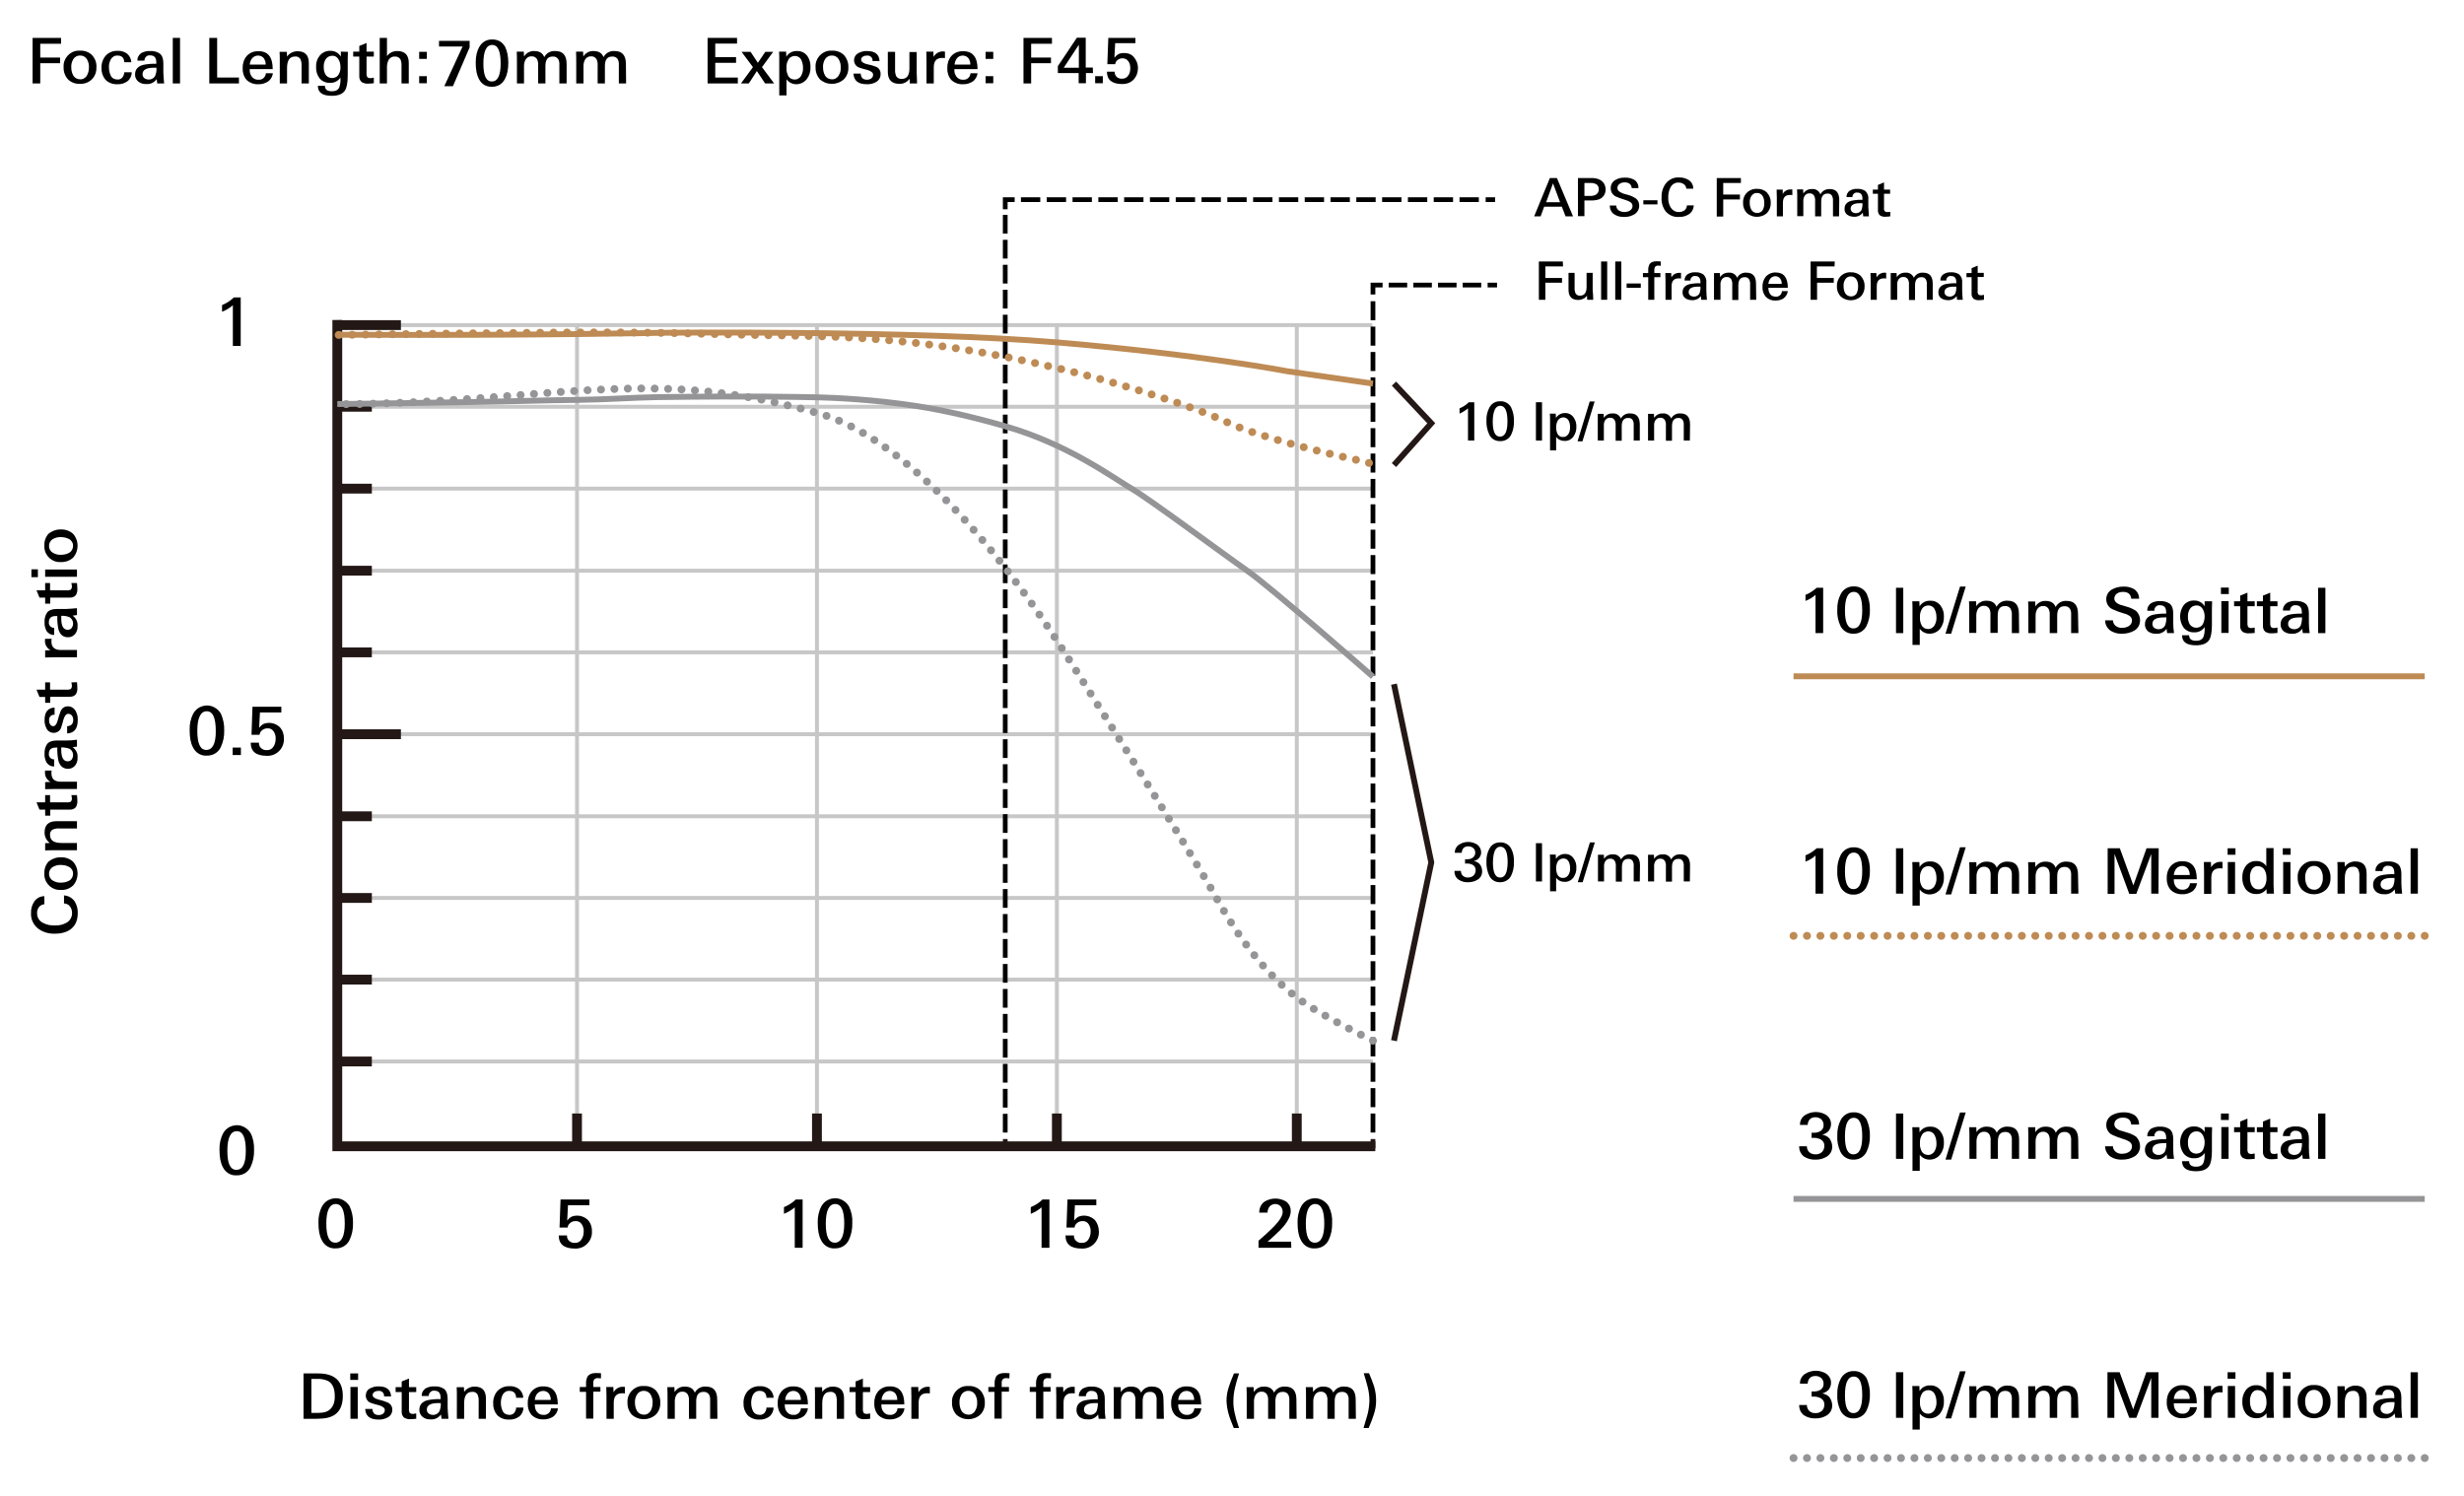 <?xml version="1.0" encoding="utf-8"?>
<!-- Generator: Adobe Illustrator 24.2.3, SVG Export Plug-In . SVG Version: 6.00 Build 0)  -->
<svg version="1.1" xmlns="http://www.w3.org/2000/svg" xmlns:xlink="http://www.w3.org/1999/xlink" x="0px" y="0px"
	 viewBox="0 0 1255 762" style="enable-background:new 0 0 1255 762;" xml:space="preserve">
<style type="text/css">
	.st0{fill:none;stroke:#C7C7C7;stroke-width:2;stroke-miterlimit:10;}
	.st1{fill:none;stroke:#231815;stroke-width:5;stroke-miterlimit:10;}
	.st2{fill:none;stroke:#231815;stroke-width:2.41;stroke-miterlimit:10;}
	.st3{fill:none;stroke:#BE8B55;stroke-width:3;}
	.st4{fill:none;stroke:#BE8B55;stroke-width:4;stroke-linecap:round;stroke-miterlimit:10;stroke-dasharray:4.000000e-02,6.8;}
	.st5{fill:none;stroke:#959598;stroke-width:3;}
	.st6{fill:none;stroke:#959598;stroke-width:4;stroke-linecap:round;stroke-miterlimit:10;stroke-dasharray:4.000000e-02,6.8;}
	.st7{fill:none;stroke:#000000;stroke-width:2.41;stroke-miterlimit:10;stroke-dasharray:9.7,3.23;}
	.st8{fill:none;stroke:#000000;stroke-width:2.41;stroke-miterlimit:10;}
	.st9{fill:none;stroke:#000000;stroke-width:2.41;stroke-miterlimit:10;stroke-dasharray:9.43,3.14;}
	.st10{fill:none;stroke:#000000;stroke-width:2.41;stroke-miterlimit:10;stroke-dasharray:9.54,3.18;}
	.st11{fill:none;stroke:#000000;stroke-width:2.41;stroke-miterlimit:10;stroke-dasharray:9.85,3.29;}
	.st12{fill:none;stroke:#231815;stroke-width:3;stroke-miterlimit:10;}
</style>
<g id="basic_elements">
	<g>
		<path d="M556.7,37.2h-3.6v5.2h-3.7v-5.2h-10.6v-3.5l9.7-14.5h4.5v15.2h3.6L556.7,37.2z M549.5,34.5V22.8l-7.7,11.7H549.5z"/>
		<path d="M561.7,42.4h-3.9v-3.6h3.9V42.4z"/>
		<path d="M579.6,34.7c0,2.2-0.7,4.1-2,5.6c-1.5,1.7-3.5,2.5-6,2.5c-5.2,0-7.8-2.1-7.8-6.3h3.9c0,1.2,0.4,2,1.1,2.7
			c0.7,0.6,1.6,0.9,2.7,0.9c1.4,0,2.5-0.6,3.2-1.7c0.7-1,1-2.2,1-3.7c0-1.4-0.3-2.6-1-3.5c-0.7-1-1.7-1.5-3-1.5
			c-0.9,0-1.7,0.3-2.4,0.8s-1.2,1.3-1.3,2.2H564l0.5-13.4h13.8V22h-10.3l-0.4,7.4c0.7-0.8,1.3-1.4,2-1.8c0.8-0.4,1.7-0.6,2.9-0.6
			c2.2,0,3.9,0.7,5.1,2.2S579.6,32.4,579.6,34.7z"/>
	</g>
	<g>
		<g>
			<path d="M239.3,23.9l-8.6,20h-4.4l9.3-20.2h-12v-2.9h15.6V23.9z"/>
			<path d="M258.9,32c0,3.4-0.6,6.1-1.7,8.2c-1.4,2.6-3.6,4-6.7,4c-3,0-5.2-1.3-6.6-4c-1.1-2.1-1.6-4.8-1.6-8.3c0-3.2,0.6-5.9,1.8-8
				c1.5-2.5,3.6-3.8,6.6-3.8c3,0,5.2,1.3,6.6,3.8C258.3,26,258.9,28.7,258.9,32z M255,32.3c0-6.3-1.4-9.4-4.3-9.4
				c-3,0-4.5,3.2-4.5,9.5c0,6.1,1.4,9.1,4.3,9.1C253.5,41.5,255,38.4,255,32.3z"/>
		</g>
	</g>
	<line class="st0" x1="293.9" y1="584.9" x2="293.9" y2="165.6"/>
	<line class="st1" x1="293.9" y1="584.9" x2="293.9" y2="567.2"/>
	<line class="st0" x1="171.8" y1="540.7" x2="699.3" y2="540.7"/>
	<line class="st1" x1="171.8" y1="540.7" x2="189.4" y2="540.7"/>
	<line class="st0" x1="171.8" y1="499" x2="699.3" y2="499"/>
	<line class="st1" x1="171.8" y1="499" x2="189.4" y2="499"/>
	<line class="st0" x1="171.8" y1="457.4" x2="699.3" y2="457.4"/>
	<line class="st1" x1="171.8" y1="457.4" x2="189.4" y2="457.4"/>
	<line class="st0" x1="171.8" y1="415.8" x2="699.3" y2="415.8"/>
	<line class="st1" x1="171.8" y1="415.8" x2="189.4" y2="415.8"/>
	<line class="st0" x1="171.8" y1="374" x2="697.8" y2="374"/>
	<line class="st1" x1="171.8" y1="374" x2="204.2" y2="374"/>
	<line class="st0" x1="171.8" y1="332.3" x2="699.3" y2="332.3"/>
	<line class="st1" x1="171.8" y1="332.3" x2="189.4" y2="332.3"/>
	<line class="st0" x1="171.8" y1="290.7" x2="699.3" y2="290.7"/>
	<line class="st1" x1="171.8" y1="290.7" x2="189.4" y2="290.7"/>
	<line class="st0" x1="171.8" y1="248.9" x2="699.3" y2="248.9"/>
	<line class="st1" x1="171.8" y1="248.9" x2="189.4" y2="248.9"/>
	<line class="st0" x1="171.8" y1="207.2" x2="699.3" y2="207.2"/>
	<line class="st1" x1="171.8" y1="207.2" x2="189.4" y2="207.2"/>
	<line class="st0" x1="416.1" y1="584.9" x2="416.1" y2="165.6"/>
	<line class="st1" x1="416.1" y1="584.9" x2="416.1" y2="567.2"/>
	<line class="st0" x1="538.3" y1="584.9" x2="538.3" y2="165.6"/>
	<line class="st1" x1="538.3" y1="584.9" x2="538.3" y2="567.2"/>
	<line class="st0" x1="660.5" y1="584.9" x2="660.5" y2="165.6"/>
	<line class="st1" x1="660.5" y1="584.9" x2="660.5" y2="567.2"/>
	<line class="st0" x1="171.8" y1="165.6" x2="699" y2="165.6"/>
	<line class="st1" x1="171.8" y1="165.6" x2="204.2" y2="165.6"/>
	<line class="st2" x1="699.3" y1="584.9" x2="699.3" y2="580.2"/>
	<line class="st2" x1="512" y1="584.9" x2="512" y2="580.2"/>
	<polyline class="st1" points="171.8,163 171.8,583.9 700.5,583.9 	"/>
	<title>a007_mtf-chart_24mm_en</title>
	<line class="st3" x1="913.5" y1="344.5" x2="1235" y2="344.5"/>
	<line class="st4" x1="913.5" y1="476.7" x2="1235" y2="476.7"/>
	<line class="st5" x1="913.5" y1="610.7" x2="1235" y2="610.7"/>
	<line class="st6" x1="913.5" y1="742.7" x2="1235" y2="742.7"/>
	<path d="M801.2,110.2h-3.8l-1.9-4.9h-9l-1.8,4.9h-3.3l8-19.5h3.6L801.2,110.2z M794.6,103l-3.6-9.6l-3.5,9.6H794.6z"/>
	<path d="M817.8,96.5c0,1.1-0.3,2.2-0.9,3.1c-0.6,0.9-1.5,1.6-2.6,2c-1.4,0.4-2.9,0.6-4.4,0.5H807v8h-3.3V90.7h6.6
		c1.7-0.1,3.5,0.2,5,1.1C816.9,92.8,817.8,94.6,817.8,96.5z M814.3,96.4c0.1-1-0.4-2-1.3-2.6c-0.9-0.4-2-0.7-3-0.6h-3v6.6h2.5
		c1.1,0.1,2.3-0.1,3.3-0.6C813.8,98.6,814.4,97.5,814.3,96.4z"/>
	<path d="M834.9,104.6c0.1,1.9-0.9,3.6-2.5,4.6c-1.6,0.9-3.4,1.4-5.2,1.3c-1.8,0.1-3.5-0.4-5-1.3c-1.5-1-2.3-2.7-2.3-4.5h3.3
		c0,1,0.5,1.9,1.3,2.5c0.8,0.5,1.8,0.8,2.8,0.8c1,0,2-0.2,2.8-0.7c0.9-0.5,1.4-1.4,1.4-2.4c0-0.8-0.5-1.6-1.2-2
		c-0.7-0.4-1.5-0.8-2.3-1c-1.7-0.5-3.4-1.1-5-1.8c-1.6-0.8-2.6-2.3-2.6-4.1c-0.1-1.8,0.8-3.4,2.3-4.3c1.5-0.9,3.2-1.3,5-1.2
		c1.6-0.1,3.3,0.3,4.7,1.1c1.4,0.9,2.2,2.5,2.1,4.2h-3.4c-0.2-1.9-1.4-2.9-3.6-2.9c-0.9,0-1.8,0.2-2.5,0.7c-0.8,0.5-1.2,1.3-1.2,2.2
		c0,0.7,0.4,1.4,1,1.8c0.7,0.5,1.5,0.8,2.3,1.1l2.2,0.6c1.4,0.4,2.7,1,3.9,1.8C834.3,101.9,834.9,103.2,834.9,104.6z"/>
	<path d="M844.2,104.1H837V102h7.2L844.2,104.1L844.2,104.1z"/>
	<path d="M862.7,104.6c-0.1,1.9-1,3.6-2.6,4.6c-1.5,0.9-3.2,1.4-5,1.3c-2.6,0.2-5-0.9-6.7-2.8c-1.5-2-2.3-4.6-2.1-7.1
		c-0.1-2.6,0.6-5.1,2.2-7.2c1.6-2,4.1-3.2,6.7-3c1.7-0.1,3.4,0.4,4.9,1.3c1.5,1,2.4,2.6,2.3,4.4h-3.5c-0.1-0.9-0.5-1.8-1.3-2.3
		c-0.7-0.5-1.6-0.8-2.6-0.8c-1.8-0.1-3.4,0.9-4.2,2.5c-0.8,1.6-1.2,3.4-1.1,5.1c-0.1,1.7,0.3,3.5,1.2,5c0.9,1.5,2.5,2.5,4.3,2.4
		c1,0,1.9-0.3,2.7-0.8c0.8-0.6,1.3-1.6,1.3-2.6L862.7,104.6L862.7,104.6z"/>
	<path d="M886.7,93.2h-9v5.9h8.5v2.5h-8.5v8.7h-3.3V90.7h12.3L886.7,93.2L886.7,93.2z"/>
	<path d="M901.9,103.3c0.1,1.9-0.6,3.8-1.9,5.2c-2.9,2.6-7.4,2.6-10.3,0c-1.3-1.4-2-3.3-1.9-5.2c-0.2-3.7,2.5-6.8,6.2-7.1
		c0.3,0,0.6,0,0.9,0c1.9-0.1,3.8,0.6,5.1,1.9C901.3,99.6,902,101.4,901.9,103.3z M898.6,103.3c0-1.2-0.2-2.4-0.8-3.4
		c-0.6-1-1.7-1.7-2.9-1.6c-1.2-0.1-2.3,0.6-2.9,1.6c-0.6,1-0.9,2.2-0.8,3.4c0,1.2,0.2,2.4,0.8,3.5c0.6,1.1,1.8,1.7,3,1.7
		c1.2,0,2.4-0.6,2.9-1.7C898.4,105.8,898.7,104.6,898.6,103.3L898.6,103.3z"/>
	<path d="M912.9,99.4c-0.4-0.1-0.8-0.1-1.2-0.1c-2.4,0-3.6,1.3-3.6,4v6.9H905c0-4.4,0-7.6,0-9.6l-0.1-4h3.1v2.2
		c0.8-1.5,2.4-2.4,4.2-2.3c0.2,0,0.5,0,0.7,0L912.9,99.4L912.9,99.4z"/>
	<path d="M936.7,110.2h-3.1v-7.8c0.1-0.9-0.1-1.8-0.5-2.7c-0.5-0.8-1.4-1.2-2.3-1.1c-2.1,0-3.2,1.4-3.2,4.1v7.5h-3.1v-7.8
		c0.1-0.9-0.1-1.8-0.5-2.7c-0.5-0.8-1.4-1.3-2.3-1.2c-1-0.1-1.9,0.4-2.5,1.2c-0.5,0.8-0.8,1.8-0.7,2.8v7.6h-3.1v-8.4
		c0-2,0-3.7-0.1-5.2h3.1l0.1,2.1c0.9-1.5,2.6-2.4,4.4-2.3c1.9-0.2,3.6,0.9,4.3,2.7c0.9-1.8,2.8-2.8,4.8-2.7c3.2,0,4.8,1.9,4.8,5.6
		L936.7,110.2L936.7,110.2z"/>
	<path d="M951.9,110.2H949c-0.1-0.5-0.1-1.1-0.2-1.9c-1,1.4-2.7,2.2-4.5,2.1c-1.2,0-2.4-0.3-3.4-1c-1-0.7-1.5-1.9-1.4-3.1
		c0-2,1.1-3.3,3.3-4c1.9-0.4,3.9-0.6,5.8-0.5v-0.7c0-2-0.9-3-2.6-3c-1.2-0.2-2.3,0.7-2.5,1.9c0,0.1,0,0.3,0,0.4h-3
		c-0.1-1.3,0.6-2.6,1.7-3.3c1.1-0.6,2.4-1,3.7-0.9c1.5-0.1,3,0.3,4.2,1.1c1.1,1.1,1.7,2.6,1.5,4.1v4
		C951.7,107.1,951.8,108.7,951.9,110.2z M948.6,103.5c-0.2,0-0.6,0-1.1,0c-3.3,0-4.9,0.9-4.9,2.8c0,0.7,0.3,1.3,0.8,1.7
		c1.4,1,3.5,0.7,4.5-0.7c0.1-0.1,0.1-0.2,0.2-0.3C948.5,105.9,948.7,104.7,948.6,103.5z"/>
	<path d="M962.8,110.2c-0.8,0.1-1.7,0.2-2.5,0.2c-1,0.1-2-0.2-2.8-0.7c-0.7-0.7-1.1-1.7-1-2.7v-8.3h-2.6v-2.1h2.6v-2.4l3.1-1.3v3.7
		h3.1v2.1h-3.1v7.1c-0.1,0.6,0,1.2,0.3,1.7c0.4,0.4,1,0.6,1.6,0.5c0.2,0,0.4,0,0.6,0c0.2,0,0.4-0.1,0.7-0.1L962.8,110.2L962.8,110.2
		z"/>
	<path d="M928.5,322.5h-3.8V303c-1.5,1.4-3.3,2.4-5.1,3.1V303c2.1-0.8,4-2.1,5.7-3.6h3.3V322.5L928.5,322.5z"/>
	<path d="M952.4,310.6c0.1,2.8-0.5,5.7-1.7,8.2c-1.2,2.5-3.8,4.1-6.7,4c-2.8,0.1-5.4-1.5-6.6-4c-1.2-2.6-1.8-5.4-1.6-8.3
		c-0.1-2.8,0.5-5.5,1.8-8c1.3-2.4,3.8-3.9,6.6-3.8c2.8-0.1,5.3,1.4,6.6,3.8C951.9,305.1,952.5,307.9,952.4,310.6z M948.5,310.9
		c0-6.3-1.4-9.4-4.3-9.4c-3,0-4.5,3.2-4.5,9.5c0,6.1,1.4,9.1,4.3,9.1C947,320.1,948.5,317.1,948.5,310.9z"/>
	<path d="M969.4,322.5h-3.7v-23.1h3.7V322.5z"/>
	<path d="M990.1,314.1c0.1,2.1-0.5,4.2-1.8,6c-1.3,1.7-3.3,2.7-5.5,2.7c-2,0-3.8-0.9-5-2.5v8.2h-3.7v-17.9c0-1.5,0-2.9-0.1-4.3h3.6
		l0.1,2.6c1.1-1.9,3.2-3,5.4-2.9c2.1-0.1,4,0.8,5.3,2.5C989.6,310.1,990.2,312.1,990.1,314.1z M986.3,314.3c0-1.4-0.3-2.7-0.9-3.9
		c-0.6-1.3-1.9-2-3.2-2c-1.4,0-2.8,0.7-3.4,2c-0.7,1.2-1,2.6-0.9,4.1c-0.1,1.4,0.2,2.7,0.8,3.9c0.6,1.3,1.9,2,3.2,2
		c1.4,0.1,2.8-0.7,3.5-2C986.1,317.1,986.4,315.7,986.3,314.3z"/>
	<path d="M1001.2,298.8l-7.4,24h-2.9l7.4-24H1001.2z"/>
	<path d="M1028.4,322.5h-3.7v-9.3c0.1-1.1-0.2-2.2-0.7-3.2c-0.6-0.9-1.7-1.4-2.8-1.3c-2.5,0-3.7,1.6-3.7,4.8v8.9h-3.7v-9.2
		c0.1-1.1-0.1-2.2-0.6-3.2c-0.6-0.9-1.6-1.5-2.7-1.4c-1.2-0.1-2.3,0.5-3,1.5c-0.6,1-0.9,2.1-0.9,3.3v9h-3.6v-9.9
		c0-2.3,0-4.4-0.1-6.2h3.6l0.1,2.5c1.1-1.8,3.1-2.9,5.2-2.8c2.6,0,4.3,1,5.1,3.1c1.1-2.1,3.3-3.3,5.7-3.1c3.8,0,5.7,2.2,5.7,6.6
		L1028.4,322.5L1028.4,322.5z"/>
	<path d="M1058.6,322.5h-3.7v-9.3c0.1-1.1-0.1-2.2-0.6-3.1c-0.6-0.9-1.7-1.4-2.8-1.3c-2.5,0-3.7,1.6-3.7,4.8v8.9h-3.8v-9.2
		c0.1-1.1-0.1-2.2-0.6-3.2c-0.6-0.9-1.6-1.5-2.7-1.4c-1.2-0.1-2.3,0.5-3,1.5c-0.6,1-0.9,2.1-0.9,3.3v9h-3.7v-9.9
		c0-2.3,0-4.4-0.1-6.2h3.6l0.1,2.5c1.1-1.8,3.1-2.9,5.2-2.8c2.6,0,4.3,1,5.1,3.1c1.1-2.1,3.3-3.3,5.7-3.1c3.8,0,5.7,2.2,5.7,6.6
		L1058.6,322.5L1058.6,322.5z"/>
	<path d="M1090,315.8c0.1,2.2-1,4.3-2.9,5.4c-1.9,1.1-4,1.6-6.2,1.6c-2.1,0.1-4.1-0.4-5.9-1.5c-1.7-1.2-2.8-3.2-2.8-5.3h4
		c0,1.2,0.6,2.2,1.5,2.9c1,0.7,2.1,1,3.3,0.9c1.2,0,2.3-0.3,3.3-0.9c1-0.6,1.6-1.7,1.6-2.9c0-1-0.6-1.9-1.4-2.4
		c-0.8-0.5-1.7-0.9-2.7-1.1c-2-0.6-4-1.3-5.9-2.2c-1.9-0.9-3.1-2.8-3.1-4.9c-0.1-2.1,1-4,2.8-5.1c1.8-1,3.8-1.5,5.9-1.5
		c1.9-0.1,3.9,0.4,5.5,1.3c1.6,1.1,2.6,3,2.5,4.9h-4c-0.2-2.3-1.6-3.5-4.2-3.5c-1.1,0-2.1,0.2-3,0.8c-0.9,0.6-1.4,1.6-1.4,2.6
		c0,0.9,0.5,1.7,1.2,2.2c0.8,0.6,1.7,1,2.7,1.2l2.6,0.8c1.6,0.4,3.2,1.2,4.6,2.1C1089.3,312.5,1090,314.1,1090,315.8z"/>
	<path d="M1107.3,322.5h-3.5c-0.1-0.6-0.2-1.3-0.3-2.2c-1.2,1.7-3.2,2.7-5.3,2.5c-1.4,0.1-2.8-0.3-4-1.1c-1.1-0.9-1.8-2.3-1.7-3.7
		c0-2.4,1.3-4,3.9-4.8c2.3-0.5,4.6-0.7,6.9-0.6v-0.8c0-2.3-1-3.5-3.1-3.5c-1.4-0.2-2.7,0.8-2.9,2.3c0,0.2,0,0.3,0,0.5h-3.6
		c-0.1-1.6,0.7-3,2-3.9c1.4-0.7,2.9-1.1,4.4-1c1.8-0.1,3.5,0.3,5,1.3c1.2,1,1.8,2.6,1.8,4.9v4.8
		C1106.9,318.7,1107,320.6,1107.3,322.5z M1103.4,314.5c-0.3,0-0.7,0-1.3,0c-3.9,0-5.8,1.1-5.8,3.3c0,0.8,0.3,1.5,0.9,2
		c1.7,1.2,4.1,0.9,5.3-0.8c0.1-0.1,0.1-0.2,0.2-0.3C1103.2,317.3,1103.5,315.9,1103.4,314.5L1103.4,314.5z"/>
	<path d="M1126.7,306.3c-0.1,2.5-0.1,4.4-0.1,5.7v6.5c0,3.6-0.5,6.1-1.4,7.5c-1.2,1.8-3.4,2.7-6.7,2.7c-4.8,0-7.1-1.7-7.1-5.1h3.6
		c0,1.9,1.2,2.8,3.6,2.8c1.9,0,3.1-0.7,3.7-2c0.5-1.4,0.7-3,0.6-4.5v-0.5c-1.2,1.8-3.2,2.8-5.3,2.7c-2.1,0.1-4.1-0.8-5.4-2.4
		c-2.4-3.4-2.4-8,0-11.4c1.3-1.6,3.3-2.5,5.3-2.4c2.2-0.1,4.2,1,5.4,2.9v-2.5L1126.7,306.3L1126.7,306.3z M1122.9,314
		c0-1.3-0.3-2.6-1-3.8c-0.7-1.2-1.9-1.9-3.2-1.8c-1.4,0-2.7,0.7-3.4,1.9c-0.7,1.2-1,2.6-0.9,3.9c-0.1,1.3,0.3,2.7,0.9,3.8
		c1.2,1.8,3.7,2.3,5.6,1.1c0.5-0.3,0.8-0.7,1.1-1.2C1122.6,316.7,1122.9,315.4,1122.9,314L1122.9,314z"/>
	<path d="M1135.2,302.6h-4v-3.3h4V302.6z M1135.1,322.4h-3.7v-16.2h3.7V322.4L1135.1,322.4z"/>
	<path d="M1148.4,322.4c-1,0.1-2,0.2-2.9,0.2c-1.2,0.1-2.3-0.2-3.3-0.8c-0.9-0.8-1.3-2-1.2-3.2v-9.8h-3.1v-2.5h3.1v-2.9l3.7-1.5v4.4
		h3.7v2.5h-3.7v8.5c-0.1,0.7,0.1,1.4,0.3,2c0.5,0.5,1.2,0.7,1.9,0.6c0.2,0,0.5,0,0.7-0.1c0.3-0.1,0.5-0.1,0.8-0.1V322.4
		L1148.4,322.4z"/>
	<path d="M1160,322.4c-1,0.1-2,0.2-2.9,0.2c-1.2,0.1-2.3-0.2-3.3-0.8c-0.9-0.8-1.3-2-1.2-3.2v-9.8h-3.1v-2.5h3.1v-2.9l3.7-1.5v4.4
		h3.7v2.5h-3.7v8.5c-0.1,0.7,0.1,1.4,0.3,2c0.5,0.5,1.2,0.7,1.9,0.6c0.2,0,0.5,0,0.7-0.1c0.3-0.1,0.5-0.1,0.8-0.1L1160,322.4
		L1160,322.4z"/>
	<path d="M1176.4,322.5h-3.5c-0.1-0.6-0.2-1.3-0.3-2.2c-1.2,1.7-3.2,2.7-5.3,2.5c-1.4,0.1-2.8-0.3-4-1.1c-1.1-0.9-1.8-2.3-1.7-3.7
		c0-2.4,1.3-4,3.9-4.8c2.3-0.5,4.6-0.7,6.9-0.6v-0.8c0-2.3-1-3.5-3.1-3.5c-1.4-0.2-2.7,0.8-2.9,2.3c0,0.1,0,0.3,0,0.4h-3.6
		c-0.1-1.6,0.7-3,2-3.9c1.3-0.7,2.9-1.1,4.4-1c1.8-0.1,3.5,0.3,5,1.3c1.2,1,1.8,2.6,1.8,4.9v4.8
		C1176,318.7,1176.1,320.6,1176.4,322.5z M1172.5,314.5c-0.3,0-0.7,0-1.3,0c-3.9,0-5.8,1.1-5.8,3.3c0,0.8,0.3,1.5,0.9,2
		c1.7,1.2,4.1,0.9,5.3-0.8c0.1-0.1,0.1-0.2,0.2-0.3C1172.3,317.3,1172.5,315.9,1172.5,314.5L1172.5,314.5z"/>
	<path d="M1184.4,322.5h-3.7v-23.1h3.7V322.5z"/>
	<path d="M174.6,711c0,7-3.2,10.8-9.7,11.5c-1.3,0.1-2.6,0.2-3.9,0.2h-6.4v-23.1h7.4C170.4,699.6,174.6,703.4,174.6,711z M170.5,711
		c0-3.7-1.1-6.2-3.3-7.5c-1.7-0.8-3.6-1.2-5.5-1.1h-3.1v17.3h3.6c2.9,0,5-0.7,6.3-2.2C169.9,716,170.6,713.9,170.5,711L170.5,711z"
		/>
	<path d="M182.4,702.9h-4v-3.3h4V702.9z M182.2,722.7h-3.7v-16.2h3.7V722.7z"/>
	<path d="M199.8,717.9c0.1,1.7-0.8,3.3-2.3,4.1c-1.5,0.8-3.1,1.2-4.7,1.1c-4.4,0-6.6-1.8-6.8-5.4h3.7c0.1,2.1,1.2,3.1,3.2,3.1
		c0.8,0,1.5-0.2,2.1-0.6c0.6-0.4,1-1.1,1-1.9c0-1.1-1-1.9-3-2.5c-1.5-0.3-3-0.8-4.4-1.3c-1.4-0.6-2.3-2.1-2.3-3.6
		c0-1.6,0.8-3,2.2-3.7c1.4-0.7,2.9-1.1,4.4-1c4,0,6.1,1.7,6.3,5.1h-3.6c0.2-1.4-0.8-2.6-2.2-2.8c-0.2,0-0.4,0-0.6,0
		c-0.7,0-1.4,0.1-2,0.5c-0.6,0.3-1,0.9-1,1.6c0,1,1,1.8,3,2.3c1.5,0.4,3,0.8,4.4,1.4C198.8,714.9,199.8,716.3,199.8,717.9z"/>
	<path d="M212,722.7c-1,0.1-2,0.2-2.9,0.2c-1.2,0.1-2.3-0.2-3.3-0.8c-0.9-0.8-1.3-2-1.2-3.2v-9.8h-3.1v-2.5h3.1v-2.9l3.7-1.5v4.4
		h3.7v2.5h-3.7v8.5c-0.1,0.7,0.1,1.4,0.3,2c0.5,0.5,1.2,0.7,1.9,0.6c0.2,0,0.5,0,0.7-0.1c0.3-0.1,0.5-0.1,0.8-0.1L212,722.7
		L212,722.7z"/>
	<path d="M228.4,722.7h-3.5c-0.1-0.6-0.2-1.3-0.3-2.2c-1.2,1.7-3.2,2.7-5.3,2.5c-1.4,0.1-2.8-0.3-4-1.2c-1.1-0.9-1.8-2.3-1.7-3.7
		c0-2.4,1.3-4,3.9-4.8c2.3-0.5,4.6-0.7,6.9-0.6v-0.8c0-2.3-1-3.5-3.1-3.5c-1.4-0.2-2.7,0.8-2.9,2.3c0,0.1,0,0.3,0,0.4h-3.6
		c-0.1-1.6,0.7-3,2-3.9c1.4-0.7,2.9-1.1,4.4-1c1.8-0.1,3.5,0.3,5,1.3c1.2,1,1.8,2.6,1.8,4.9v4.8C228.1,719,228.2,720.8,228.4,722.7z
		 M224.5,714.7c-0.3,0-0.7,0-1.3,0c-3.9,0-5.8,1.1-5.8,3.3c0,0.8,0.3,1.5,0.9,2c1.7,1.2,4.1,0.9,5.3-0.8c0.1-0.1,0.1-0.2,0.2-0.3
		C224.4,717.5,224.6,716.1,224.5,714.7L224.5,714.7z"/>
	<path d="M247.5,722.7h-3.7v-8.8c0.1-1.2-0.1-2.3-0.5-3.4c-0.5-1.1-1.7-1.7-2.9-1.5c-2.7,0-4,2-4,5.9v7.8h-3.7v-12.6
		c0-0.7,0-1.8-0.1-3.5h3.7l0.1,2.4c1.2-1.7,3.2-2.7,5.3-2.7c3.9,0,5.8,2,5.8,6.1L247.5,722.7L247.5,722.7z"/>
	<path d="M266.6,717c0,1.8-0.8,3.5-2.2,4.6c-1.5,1.1-3.3,1.6-5.2,1.5c-2.2,0.1-4.4-0.7-6-2.3c-1.4-1.7-2.1-3.8-2-6
		c-0.1-2.3,0.7-4.6,2.2-6.3c1.6-1.6,3.8-2.5,6.1-2.4c1.7-0.1,3.4,0.4,4.8,1.4c1.3,1.1,2.2,2.7,2.2,4.5h-3.6
		c-0.1-2.3-1.3-3.5-3.4-3.5c-1.5-0.1-2.8,0.7-3.5,2c-1.2,2.6-1.2,5.6,0,8.2c0.6,1.3,1.9,2,3.4,2c0.9,0.1,1.9-0.3,2.5-1
		c0.6-0.8,1-1.7,1-2.7L266.6,717L266.6,717z"/>
	<path d="M284.1,715.4h-11.7v0.3c0,1.3,0.3,2.5,1.1,3.5c0.8,1,2,1.6,3.3,1.5c1.9,0.2,3.6-1.2,3.8-3.1c0-0.1,0-0.2,0-0.2h3.6
		c-0.2,1.7-1.1,3.3-2.6,4.3c-1.5,0.9-3.2,1.4-4.9,1.3c-2.2,0.1-4.3-0.7-5.9-2.2c-1.4-1.6-2.1-3.8-2-5.9c-0.1-2.3,0.6-4.5,2-6.2
		c1.5-1.7,3.7-2.6,6-2.5C281.6,706.2,284.1,709.2,284.1,715.4z M280.5,713.1c0.1-1.1-0.3-2.2-0.9-3.2c-0.7-0.9-1.8-1.4-2.9-1.4
		c-1.2,0-2.3,0.5-3.1,1.4c-0.7,0.9-1.1,2-1.2,3.2H280.5z"/>
	<path d="M306.1,702.1c-0.5,0-0.9-0.1-1.4-0.1c-0.7-0.1-1.4,0.1-2,0.6c-0.4,0.6-0.6,1.3-0.5,2v1.9h3.6v2.4h-3.6v13.7h-3.7V709h-3.2
		v-2.5h3.2V705c-0.1-1.4,0.2-2.7,0.8-3.9c0.8-1.1,2.1-1.7,4.1-1.7c0.7,0,1.6,0,2.7,0.1L306.1,702.1L306.1,702.1z"/>
	<path d="M318.3,709.8c-0.5-0.1-0.9-0.1-1.4-0.1c-2.9,0-4.3,1.6-4.3,4.8v8.2h-3.7c0-5.2,0-9,0-11.4l-0.1-4.8h3.6l0.1,2.7
		c1-1.8,2.9-2.9,4.9-2.8c0.3,0,0.6,0,0.9,0.1V709.8L318.3,709.8z"/>
	<path d="M336.3,714.5c0.1,2.3-0.7,4.5-2.3,6.1c-3.5,3.1-8.7,3.1-12.2,0c-1.5-1.7-2.3-3.9-2.2-6.2c-0.3-4.3,3-8.1,7.3-8.4
		c0.4,0,0.7,0,1.1,0c2.3-0.1,4.5,0.7,6.1,2.3C335.6,710.1,336.4,712.3,336.3,714.5z M332.4,714.5c0.1-1.4-0.3-2.8-1-4.1
		c-0.7-1.2-2.1-2-3.5-1.9c-1.4-0.1-2.8,0.7-3.5,1.9c-0.7,1.2-1.1,2.6-1,4.1c0,1.4,0.3,2.9,1,4.1c0.7,1.3,2.1,2,3.5,2
		c1.4,0.1,2.8-0.7,3.5-2C332.1,717.4,332.4,716,332.4,714.5L332.4,714.5z"/>
	<path d="M365.4,722.7h-3.7v-9.3c0.1-1.1-0.1-2.2-0.6-3.1c-0.6-0.9-1.7-1.4-2.8-1.3c-2.5,0-3.7,1.6-3.7,4.8v8.9h-3.7v-9.2
		c0.1-1.1-0.1-2.2-0.6-3.2c-0.6-0.9-1.6-1.5-2.7-1.4c-1.2-0.1-2.3,0.5-3,1.5c-0.6,1-0.9,2.1-0.9,3.3v9h-3.7v-9.9
		c0-2.3,0-4.4-0.1-6.2h3.6l0.1,2.5c1.1-1.8,3.1-2.9,5.2-2.8c2.6,0,4.3,1,5.1,3.1c1.1-2.1,3.3-3.3,5.7-3.1c3.8,0,5.7,2.2,5.7,6.6
		L365.4,722.7L365.4,722.7z"/>
	<path d="M394,717c0,1.8-0.8,3.5-2.2,4.6c-1.5,1.1-3.3,1.6-5.1,1.5c-2.2,0.1-4.4-0.7-6-2.3c-1.4-1.7-2.1-3.8-2-6
		c-0.1-2.3,0.7-4.6,2.2-6.3c1.6-1.6,3.8-2.5,6.1-2.4c1.7-0.1,3.4,0.4,4.8,1.4c1.3,1.1,2.2,2.7,2.2,4.5h-3.6
		c-0.1-2.3-1.3-3.5-3.4-3.5c-1.5-0.1-2.8,0.7-3.5,2c-1.2,2.6-1.2,5.6,0,8.2c0.6,1.3,1.9,2,3.4,2c0.9,0.1,1.9-0.3,2.5-1
		c0.6-0.8,1-1.7,1-2.7L394,717L394,717z"/>
	<path d="M411.5,715.4h-11.8v0.3c0,1.3,0.3,2.5,1.1,3.5c0.8,1,2,1.6,3.3,1.5c1.9,0.2,3.6-1.2,3.8-3.1c0-0.1,0-0.2,0-0.2h3.6
		c-0.2,1.7-1.1,3.3-2.6,4.3c-1.5,0.9-3.2,1.4-4.9,1.3c-2.2,0.1-4.3-0.7-5.9-2.2c-1.4-1.6-2.1-3.8-2-5.9c-0.1-2.3,0.6-4.5,2-6.2
		c1.5-1.7,3.7-2.6,6-2.5C409.1,706.2,411.5,709.2,411.5,715.4z M407.9,713.1c0.1-1.1-0.3-2.2-0.9-3.2c-0.7-0.9-1.8-1.4-2.9-1.4
		c-1.2,0-2.3,0.5-3,1.4c-0.7,0.9-1.1,2-1.2,3.2H407.9z"/>
	<path d="M429.9,722.7h-3.7v-8.8c0.1-1.2-0.1-2.3-0.5-3.4c-0.5-1.1-1.7-1.7-2.9-1.5c-2.7,0-4,2-4,5.9v7.8h-3.7v-12.6
		c0-0.7,0-1.8-0.1-3.5h3.7l0.1,2.4c1.2-1.7,3.2-2.7,5.3-2.7c3.9,0,5.8,2,5.8,6.1L429.9,722.7L429.9,722.7z"/>
	<path d="M443.2,722.7c-1,0.1-2,0.2-2.9,0.2c-1.2,0.1-2.3-0.2-3.3-0.8c-0.9-0.8-1.3-2-1.2-3.2v-9.8h-3.1v-2.5h3.1v-2.9l3.7-1.5v4.4
		h3.7v2.5h-3.7v8.5c-0.1,0.7,0.1,1.4,0.3,2c0.5,0.5,1.2,0.7,1.9,0.6c0.2,0,0.5,0,0.7-0.1c0.3-0.1,0.5-0.1,0.8-0.1L443.2,722.7
		L443.2,722.7z"/>
	<path d="M460.6,715.4h-11.7v0.3c0,1.3,0.3,2.5,1.1,3.5c0.8,1,2,1.6,3.3,1.5c1.9,0.2,3.6-1.2,3.8-3.1c0-0.1,0-0.2,0-0.2h3.6
		c-0.2,1.7-1.1,3.3-2.6,4.3c-1.5,0.9-3.2,1.4-4.9,1.3c-2.2,0.1-4.3-0.7-5.9-2.2c-1.4-1.6-2.1-3.8-2-5.9c-0.1-2.3,0.6-4.5,2-6.2
		c1.5-1.7,3.7-2.6,6-2.5C458.1,706.2,460.6,709.2,460.6,715.4z M457,713.1c0.1-1.1-0.3-2.2-0.9-3.2c-0.7-0.9-1.8-1.4-2.9-1.4
		c-1.2,0-2.3,0.5-3,1.4c-0.7,0.9-1.1,2-1.2,3.2H457z"/>
	<path d="M473.6,709.8c-0.5-0.1-0.9-0.1-1.4-0.1c-2.9,0-4.3,1.6-4.3,4.8v8.2h-3.7c0-5.2,0-9,0-11.4l-0.1-4.8h3.6l0.1,2.7
		c1-1.8,2.9-2.9,4.9-2.8c0.3,0,0.6,0,0.9,0.1V709.8L473.6,709.8z"/>
	<path d="M501.6,714.5c0.1,2.3-0.7,4.5-2.3,6.1c-3.5,3.1-8.7,3.1-12.2,0c-1.5-1.7-2.3-3.9-2.2-6.2c-0.3-4.3,3-8.1,7.3-8.4
		c0.4,0,0.7,0,1.1,0c2.3-0.1,4.5,0.7,6.1,2.3C500.9,710.1,501.7,712.3,501.6,714.5z M497.7,714.5c0.1-1.4-0.3-2.8-1-4.1
		c-0.7-1.2-2.1-2-3.5-1.9c-1.4-0.1-2.8,0.7-3.5,1.9c-0.7,1.2-1.1,2.6-1,4.1c0,1.4,0.3,2.9,1,4.1c0.7,1.3,2.1,2,3.5,2
		c1.4,0.1,2.8-0.7,3.5-2C497.4,717.4,497.8,716,497.7,714.5L497.7,714.5z"/>
	<path d="M514.1,702.1c-0.5,0-0.9-0.1-1.4-0.1c-0.7-0.1-1.4,0.1-2,0.6c-0.4,0.6-0.6,1.3-0.5,2v1.9h3.7v2.4h-3.7v13.7h-3.7V709h-3.1
		v-2.5h3.2V705c-0.1-1.4,0.2-2.7,0.8-3.9c0.8-1.1,2.1-1.7,4.1-1.7c0.7,0,1.6,0,2.7,0.1L514.1,702.1L514.1,702.1z"/>
	<path d="M535.3,702.1c-0.5,0-0.9-0.1-1.4-0.1c-0.7-0.1-1.4,0.1-2,0.6c-0.4,0.6-0.6,1.3-0.5,2v1.9h3.7v2.4h-3.7v13.7h-3.7V709h-3.2
		v-2.5h3.2V705c-0.1-1.4,0.2-2.7,0.8-3.9c0.8-1.1,2.1-1.7,4.1-1.7c0.7,0,1.6,0,2.7,0.1L535.3,702.1L535.3,702.1z"/>
	<path d="M547.4,709.8c-0.5-0.1-0.9-0.1-1.4-0.1c-2.9,0-4.3,1.6-4.3,4.8v8.2H538c0-5.2,0-9,0-11.4l-0.1-4.8h3.6l0.1,2.7
		c1-1.8,2.9-2.9,4.9-2.8c0.3,0,0.6,0,0.9,0.1L547.4,709.8L547.4,709.8z"/>
	<path d="M563.1,722.7h-3.5c-0.1-0.6-0.2-1.3-0.3-2.2c-1.2,1.7-3.2,2.7-5.3,2.5c-1.4,0.1-2.8-0.3-4-1.1c-1.1-0.9-1.8-2.3-1.7-3.7
		c0-2.4,1.3-4,3.9-4.8c2.3-0.5,4.6-0.7,6.9-0.6v-0.8c0-2.3-1-3.5-3.1-3.5c-1.4-0.2-2.7,0.8-2.9,2.3c0,0.1,0,0.3,0,0.4h-3.6
		c-0.1-1.6,0.7-3,2-3.9c1.4-0.7,2.9-1.1,4.4-1c1.8-0.1,3.5,0.3,5,1.3c1.2,1,1.8,2.6,1.8,4.9v4.8C562.7,719,562.8,720.8,563.1,722.7z
		 M559.2,714.7c-0.3,0-0.7,0-1.3,0c-3.9,0-5.8,1.1-5.8,3.3c0,0.8,0.3,1.5,0.9,2c1.7,1.2,4.1,0.9,5.3-0.8c0.1-0.1,0.1-0.2,0.2-0.3
		C559,717.5,559.2,716.1,559.2,714.7L559.2,714.7z"/>
	<path d="M592.8,722.7h-3.7v-9.3c0.1-1.1-0.1-2.2-0.6-3.1c-0.6-0.9-1.7-1.4-2.8-1.3c-2.5,0-3.7,1.6-3.7,4.8v8.9h-3.7v-9.2
		c0.1-1.1-0.1-2.2-0.6-3.2c-0.6-1-1.7-1.5-2.8-1.4c-1.2-0.1-2.3,0.5-3,1.5c-0.6,1-0.9,2.1-0.9,3.3v9h-3.7v-9.9c0-2.3,0-4.4-0.1-6.2
		h3.6l0.1,2.5c1.1-1.8,3.1-2.9,5.2-2.8c2.6,0,4.3,1,5.1,3.1c1.1-2.1,3.3-3.3,5.7-3.1c3.8,0,5.7,2.2,5.7,6.6L592.8,722.7L592.8,722.7
		z"/>
	<path d="M611.8,715.4h-11.7v0.3c0,1.3,0.3,2.5,1.1,3.5c0.8,1,2,1.6,3.3,1.5c1.9,0.2,3.6-1.2,3.8-3.1c0-0.1,0-0.2,0-0.2h3.6
		c-0.2,1.7-1.1,3.3-2.6,4.3c-1.5,0.9-3.2,1.4-4.9,1.3c-2.2,0.1-4.3-0.7-5.9-2.2c-1.4-1.6-2.1-3.8-2-5.9c-0.1-2.3,0.6-4.5,2-6.2
		c1.5-1.7,3.7-2.6,6-2.5C609.4,706.2,611.8,709.2,611.8,715.4z M608.2,713.1c0.1-1.1-0.3-2.2-0.9-3.2c-0.7-0.9-1.8-1.4-2.9-1.4
		c-1.2,0-2.3,0.5-3.1,1.4c-0.7,0.9-1.1,2-1.2,3.2H608.2z"/>
	<path d="M631.1,727.4h-2.7c-1.2-3-2.1-5.2-2.5-6.7c-0.7-2.3-1.1-4.7-1.2-7.1c0-2.4,0.4-4.9,1.2-7.2c0.4-1.4,1.3-3.7,2.6-6.8h2.6
		c-1,3.2-1.7,5.5-2,7c-0.6,2.3-0.9,4.8-0.9,7.2C628.1,717.2,629.1,721.8,631.1,727.4z"/>
	<path d="M660.4,722.7h-3.7v-9.3c0.1-1.1-0.1-2.2-0.6-3.1c-0.6-0.9-1.7-1.4-2.8-1.3c-2.5,0-3.7,1.6-3.7,4.8v8.9h-3.7v-9.2
		c0.1-1.1-0.1-2.2-0.6-3.2c-0.6-0.9-1.6-1.5-2.7-1.4c-1.2-0.1-2.3,0.5-3,1.5c-0.6,1-0.9,2.1-0.9,3.3v9H635v-9.9c0-2.3,0-4.4-0.1-6.2
		h3.6l0.1,2.5c1.1-1.8,3.1-2.9,5.2-2.8c2.6,0,4.3,1,5.1,3.1c1.1-2.1,3.3-3.3,5.7-3.1c3.8,0,5.7,2.2,5.7,6.6L660.4,722.7L660.4,722.7
		z"/>
	<path d="M690.6,722.7h-3.7v-9.3c0.1-1.1-0.1-2.2-0.6-3.1c-0.6-0.9-1.7-1.4-2.8-1.3c-2.5,0-3.7,1.6-3.7,4.8v8.9h-3.7v-9.2
		c0.1-1.1-0.1-2.2-0.6-3.2c-0.6-0.9-1.6-1.5-2.7-1.4c-1.2-0.1-2.3,0.5-3,1.5c-0.6,1-0.9,2.1-0.9,3.3v9h-3.7v-9.9
		c0-2.3,0-4.4-0.1-6.2h3.6l0.1,2.5c1.1-1.8,3.1-2.9,5.2-2.8c2.6,0,4.3,1,5.1,3.1c1.1-2.1,3.3-3.3,5.7-3.1c3.8,0,5.7,2.2,5.7,6.6
		L690.6,722.7L690.6,722.7z"/>
	<path d="M700.9,713.5c0,2.4-0.4,4.8-1.2,7.1c-0.5,1.6-1.3,3.9-2.6,6.8h-2.6c1.1-3.6,1.7-5.8,2-6.8c0.6-2.3,0.9-4.6,1-7
		c0-2.4-0.3-4.8-0.9-7.1c-0.4-1.7-1.1-4-2-7h2.7c1,2.2,1.8,4.5,2.6,6.8C700.6,708.7,700.9,711.1,700.9,713.5z"/>
	<path d="M32.5,456.1c2.2,0.1,4.2,1.2,5.5,3c1.1,1.8,1.7,3.9,1.6,6c0,3.5-1.1,6.2-3.3,8c-2.1,1.7-4.9,2.5-8.4,2.5
		c-3.1,0.1-6.1-0.8-8.5-2.6c-2.4-1.9-3.8-4.9-3.6-7.9c-0.1-2.1,0.5-4.1,1.6-5.8c1.2-1.8,3.1-2.8,5.2-2.8v4.1
		c-1.1,0.1-2.1,0.6-2.8,1.5c-0.6,0.9-1,1.9-0.9,3c-0.1,2.1,1.1,4.1,3,5c1.9,1,4,1.4,6.1,1.3c2.1,0.1,4.1-0.4,5.9-1.4
		c1.8-1,2.9-3,2.8-5c0-1.1-0.3-2.3-1-3.2c-0.7-1-1.9-1.6-3.1-1.6V456.1L32.5,456.1z"/>
	<path d="M31,436.7c2.3-0.1,4.5,0.7,6.2,2.2c3.1,3.5,3.1,8.7,0,12.2c-1.7,1.5-3.9,2.4-6.2,2.2c-4.3,0.3-8.1-3-8.4-7.4
		c0-0.4,0-0.7,0-1.1c-0.1-2.2,0.7-4.4,2.2-6C26.5,437.5,28.7,436.6,31,436.7z M31,440.6c-1.4-0.1-2.8,0.3-4.1,1
		c-1.2,0.7-2,2.1-1.9,3.5c-0.1,1.4,0.7,2.8,2,3.5c1.2,0.7,2.6,1.1,4.1,1c1.4,0,2.9-0.3,4.1-1c1.3-0.7,2-2.1,2-3.5
		c0.1-1.4-0.7-2.8-2-3.5C33.9,440.9,32.5,440.6,31,440.6L31,440.6z"/>
	<path d="M39.2,418.3v3.7h-8.8c-1.2-0.1-2.3,0.1-3.4,0.5c-1.1,0.5-1.7,1.7-1.5,2.9c0,2.7,2,4,5.9,4h7.8v3.7H26.6
		c-0.7,0-1.9,0-3.6,0.1v-3.7l2.4-0.1c-1.7-1.2-2.7-3.2-2.7-5.3c0-3.9,2-5.8,6.1-5.8L39.2,418.3L39.2,418.3z"/>
	<path d="M39.2,405c0.1,1,0.2,2,0.2,2.9c0.1,1.2-0.2,2.3-0.8,3.3c-0.8,0.9-2,1.3-3.2,1.2h-9.8v3.1H23v-3.1h-2.9l-1.5-3.7H23v-3.7
		h2.5v3.7H34c0.7,0.1,1.4-0.1,2-0.3c0.5-0.5,0.7-1.2,0.6-1.9c0-0.2,0-0.5-0.1-0.7c-0.1-0.3-0.1-0.5-0.1-0.8L39.2,405L39.2,405z"/>
	<path d="M26.3,392.5c-0.1,0.5-0.1,0.9-0.1,1.4c0,2.9,1.6,4.3,4.8,4.3h8.2v3.7c-5.2,0-9,0-11.4,0L23,402v-3.6l2.7-0.1
		c-1.8-1-2.9-2.9-2.8-4.9c0-0.3,0-0.6,0.1-0.9H26.3L26.3,392.5z"/>
	<path d="M39.2,376.8v3.5c-0.6,0.1-1.3,0.2-2.2,0.3c1.7,1.2,2.7,3.2,2.5,5.3c0.1,1.4-0.3,2.8-1.2,4c-0.9,1.1-2.3,1.8-3.7,1.7
		c-2.4,0-4-1.3-4.8-3.9c-0.5-2.3-0.7-4.6-0.6-6.9h-0.8c-2.3,0-3.5,1-3.5,3.1c-0.2,1.4,0.8,2.7,2.3,2.9c0.1,0,0.3,0,0.4,0v3.6
		c-1.6,0.1-3-0.7-3.9-2c-0.7-1.4-1.1-2.9-1-4.4c-0.1-1.8,0.3-3.5,1.3-5c1-1.2,2.6-1.8,4.9-1.8h4.8C35.5,377.2,37.3,377.1,39.2,376.8
		z M31.2,380.7c0,0.3,0,0.7,0,1.3c0,3.9,1.1,5.8,3.3,5.8c0.8,0,1.5-0.3,2-0.9c1.2-1.7,0.9-4.1-0.8-5.3c-0.1-0.1-0.2-0.1-0.3-0.2
		C34,380.9,32.6,380.7,31.2,380.7L31.2,380.7z"/>
	<path d="M34.4,359.8c1.7-0.1,3.2,0.8,4.1,2.3c0.8,1.5,1.2,3.1,1.1,4.7c0,4.4-1.8,6.6-5.4,6.8v-3.7c2.1-0.1,3.1-1.2,3.1-3.2
		c0-0.8-0.2-1.5-0.6-2.1c-0.4-0.6-1.1-1-1.9-1c-1.1,0-1.9,1-2.5,3c-0.3,1.5-0.8,2.9-1.3,4.4c-0.6,1.4-2.1,2.3-3.6,2.3
		c-1.6,0-3-0.8-3.7-2.2c-0.7-1.4-1.1-2.9-1-4.4c0-4,1.7-6.1,5.1-6.3v3.7c-1.4-0.2-2.6,0.8-2.8,2.2c0,0.2,0,0.4,0,0.6
		c0,0.7,0.1,1.4,0.5,2c0.3,0.6,0.9,1,1.6,1c1,0,1.8-1,2.3-3c0.4-1.5,0.8-3,1.4-4.4C31.4,360.8,32.8,359.8,34.4,359.8z"/>
	<path d="M39.2,347.5c0.1,1,0.2,2,0.2,2.9c0.1,1.2-0.2,2.3-0.8,3.3c-0.8,0.9-2,1.3-3.2,1.2h-9.8v3.1H23V355h-2.9l-1.5-3.7H23v-3.7
		h2.5v3.7H34c0.7,0.1,1.4-0.1,2-0.3c0.5-0.5,0.7-1.2,0.6-1.9c0-0.2,0-0.5-0.1-0.7c-0.1-0.3-0.1-0.5-0.1-0.8L39.2,347.5L39.2,347.5z"
		/>
	<path d="M26.3,325.4c-0.1,0.5-0.1,0.9-0.1,1.4c0,2.9,1.6,4.3,4.8,4.3h8.2v3.7c-5.2,0-9,0-11.4,0l-4.8,0.1v-3.6l2.7-0.1
		c-1.8-1-2.9-2.9-2.8-4.9c0-0.3,0-0.6,0.1-0.9L26.3,325.4L26.3,325.4z"/>
	<path d="M39.2,309.8v3.5c-0.6,0.1-1.3,0.2-2.2,0.3c1.7,1.2,2.7,3.2,2.5,5.3c0.1,1.4-0.3,2.8-1.2,4c-0.9,1.1-2.3,1.8-3.7,1.7
		c-2.4,0-4-1.3-4.8-3.9c-0.5-2.3-0.7-4.6-0.6-6.9h-0.8c-2.3,0-3.5,1-3.5,3.1c-0.2,1.4,0.8,2.7,2.3,2.9c0.1,0,0.3,0,0.4,0v3.6
		c-1.6,0.1-3-0.7-3.9-2c-0.7-1.4-1.1-2.9-1-4.4c-0.1-1.8,0.3-3.5,1.3-5c1-1.2,2.6-1.8,4.9-1.8h4.8C35.5,310.1,37.3,310,39.2,309.8z
		 M31.2,313.7c0,0.3,0,0.7,0,1.3c0,3.9,1.1,5.8,3.3,5.8c0.8,0,1.5-0.3,2-0.9c1.2-1.7,0.9-4.1-0.8-5.3c-0.1-0.1-0.2-0.1-0.3-0.2
		C34,313.8,32.6,313.6,31.2,313.7L31.2,313.7z"/>
	<path d="M39.2,297c0.1,1,0.2,2,0.2,2.9c0.1,1.2-0.2,2.3-0.8,3.3c-0.8,0.9-2,1.3-3.2,1.2h-9.8v3.1H23v-3.1h-2.9l-1.5-3.7H23V297h2.5
		v3.7H34c0.7,0.1,1.4-0.1,2-0.3c0.5-0.5,0.7-1.2,0.6-1.9c0-0.2,0-0.5-0.1-0.7c-0.1-0.3-0.1-0.5-0.1-0.8L39.2,297L39.2,297z"/>
	<path d="M19.3,290v4H16v-4H19.3L19.3,290z M39.2,290.1v3.7H23v-3.7H39.2z"/>
	<path d="M31,269.7c2.3-0.1,4.5,0.7,6.2,2.2c3.1,3.5,3.1,8.7,0,12.2c-1.7,1.5-3.9,2.3-6.2,2.2c-4.3,0.3-8.1-3-8.4-7.4
		c0-0.4,0-0.7,0-1.1c-0.1-2.2,0.7-4.4,2.2-6C26.5,270.5,28.7,269.6,31,269.7z M31,273.6c-1.4-0.1-2.8,0.3-4.1,1
		c-1.2,0.7-2,2.1-1.9,3.5c-0.1,1.4,0.7,2.8,2,3.5c1.2,0.7,2.6,1.1,4.1,1c1.4,0,2.9-0.3,4.1-1c1.3-0.7,2-2.1,2-3.5
		c0.1-1.4-0.7-2.8-2-3.5C33.9,273.9,32.5,273.6,31,273.6L31,273.6z"/>
	<path d="M933.2,584c0.1,2.1-1,4.1-2.8,5.2c-1.7,1-3.7,1.6-5.8,1.5c-2,0.1-4.1-0.5-5.8-1.6c-1.6-1.2-2.5-3.2-2.4-5.2h3.9
		c0,1.1,0.4,2.2,1.2,3c0.9,0.8,2,1.1,3.1,1.1c1.2,0.1,2.4-0.3,3.3-1.1c0.9-0.8,1.3-2,1.3-3.2c0.1-1.3-0.6-2.5-1.7-3.2
		c-1.1-0.6-2.3-0.9-3.6-0.9c-0.7,0-1.1,0-1.2,0v-2.6c0.2,0,0.6,0,1.3,0c1.2,0,2.3-0.3,3.3-0.9c1-0.7,1.6-1.8,1.5-3
		c0.1-1.1-0.4-2.1-1.1-2.9c-0.8-0.7-1.9-1.1-3-1.1c-2.4,0-3.8,1.3-4,3.9h-3.9c-0.1-2,0.9-3.9,2.6-5c3.4-2.1,7.7-2.1,11,0.1
		c1.4,1.1,2.3,2.8,2.2,4.6c0,1.3-0.5,2.5-1.3,3.5c-0.9,0.9-2,1.5-3.2,1.8c1.4,0.2,2.7,0.8,3.7,1.9
		C932.7,581.2,933.2,582.6,933.2,584z"/>
	<path d="M952.4,578.5c0.1,2.8-0.5,5.7-1.7,8.2c-1.2,2.5-3.8,4.1-6.7,4c-2.8,0.1-5.4-1.5-6.6-4c-1.2-2.6-1.8-5.4-1.6-8.3
		c-0.1-2.8,0.5-5.5,1.8-8c1.3-2.4,3.8-3.9,6.6-3.8c2.8-0.1,5.3,1.4,6.6,3.8C951.9,573,952.5,575.8,952.4,578.5z M948.5,578.8
		c0-6.3-1.4-9.4-4.3-9.4c-3,0-4.5,3.2-4.5,9.5c0,6.1,1.4,9.1,4.3,9.1C947,588,948.5,585,948.5,578.8z"/>
	<path d="M969.4,590.3h-3.7v-23.1h3.7V590.3L969.4,590.3z"/>
	<path d="M990.1,582c0.1,2.1-0.5,4.2-1.8,6c-1.3,1.7-3.3,2.7-5.5,2.7c-2,0-3.8-0.9-5-2.5v8.2h-3.7v-17.9c0-1.5,0-2.9-0.1-4.3h3.6
		l0.1,2.6c1.1-1.9,3.2-3,5.4-2.9c2.1-0.1,4,0.8,5.3,2.5C989.6,578,990.2,580,990.1,582z M986.3,582.2c0-1.4-0.3-2.7-0.9-3.9
		c-0.6-1.3-1.9-2-3.2-2c-1.4,0-2.8,0.7-3.4,2c-0.7,1.2-1,2.6-0.9,4.1c-0.1,1.4,0.2,2.7,0.8,3.9c0.6,1.3,1.9,2,3.2,2
		c1.4,0.1,2.8-0.7,3.5-2C986.1,585,986.4,583.6,986.3,582.2L986.3,582.2z"/>
	<path d="M1001.2,566.7l-7.4,24h-2.9l7.4-24H1001.2z"/>
	<path d="M1028.4,590.3h-3.7v-9.3c0.1-1.1-0.1-2.2-0.6-3.1c-0.6-0.9-1.7-1.4-2.8-1.3c-2.5,0-3.7,1.6-3.7,4.8v8.9h-3.7v-9.2
		c0.1-1.1-0.1-2.2-0.6-3.2c-0.6-0.9-1.6-1.5-2.7-1.4c-1.2-0.1-2.3,0.5-3,1.5c-0.6,1-0.9,2.1-0.9,3.3v9h-3.6v-9.9
		c0-2.3,0-4.4-0.1-6.2h3.6l0.1,2.5c1.1-1.8,3.1-2.9,5.2-2.8c2.6,0,4.3,1,5.1,3.1c1.1-2.1,3.3-3.3,5.7-3.1c3.8,0,5.7,2.2,5.7,6.6
		L1028.4,590.3L1028.4,590.3z"/>
	<path d="M1058.6,590.3h-3.7v-9.3c0.1-1.1-0.1-2.2-0.6-3.1c-0.6-0.9-1.7-1.4-2.8-1.3c-2.5,0-3.7,1.6-3.7,4.8v8.9h-3.8v-9.2
		c0.1-1.1-0.1-2.2-0.6-3.2c-0.6-0.9-1.6-1.5-2.7-1.4c-1.2-0.1-2.3,0.5-3,1.5c-0.6,1-0.9,2.1-0.9,3.3v9h-3.7v-9.9
		c0-2.3,0-4.4-0.1-6.2h3.6l0.1,2.5c1.1-1.8,3.1-2.9,5.3-2.8c2.6,0,4.3,1,5.1,3.1c1.1-2.1,3.3-3.3,5.7-3.1c3.8,0,5.7,2.2,5.7,6.6
		L1058.6,590.3L1058.6,590.3z"/>
	<path d="M1090,583.7c0.1,2.2-1,4.3-2.9,5.4c-1.9,1.1-4,1.6-6.2,1.6c-2.1,0.1-4.1-0.4-5.9-1.5c-1.7-1.2-2.8-3.2-2.8-5.3h4
		c0,1.2,0.6,2.2,1.5,2.9c1,0.7,2.1,1,3.3,0.9c1.2,0,2.3-0.3,3.3-0.9c1-0.6,1.6-1.7,1.6-2.9c0-1-0.6-1.9-1.4-2.4
		c-0.8-0.5-1.7-0.9-2.7-1.2c-2-0.6-4-1.3-5.9-2.2c-1.9-0.9-3.1-2.8-3.1-4.9c-0.1-2.1,1-4,2.8-5.1c1.8-1,3.8-1.5,5.9-1.5
		c1.9-0.1,3.9,0.4,5.5,1.3c1.6,1.1,2.6,3,2.5,4.9h-4c-0.2-2.3-1.6-3.5-4.2-3.5c-1.1,0-2.1,0.2-3,0.8c-0.9,0.6-1.4,1.6-1.4,2.6
		c0,0.9,0.5,1.7,1.2,2.2c0.8,0.6,1.7,1,2.7,1.2l2.6,0.8c1.6,0.4,3.2,1.2,4.6,2.1C1089.3,580.4,1090,582,1090,583.7z"/>
	<path d="M1107.3,590.3h-3.5c-0.1-0.6-0.2-1.3-0.3-2.2c-1.2,1.7-3.2,2.7-5.3,2.5c-1.4,0.1-2.8-0.3-4-1.2c-1.1-0.9-1.8-2.3-1.7-3.7
		c0-2.4,1.3-4,3.9-4.8c2.3-0.5,4.6-0.7,6.9-0.6v-0.8c0-2.3-1-3.5-3.1-3.5c-1.4-0.2-2.7,0.8-2.9,2.3c0,0.2,0,0.3,0,0.5h-3.6
		c-0.1-1.6,0.7-3,2-3.9c1.4-0.7,2.9-1.1,4.4-1c1.8-0.1,3.5,0.3,5,1.3c1.2,1,1.8,2.6,1.8,4.9v4.8
		C1106.9,586.6,1107,588.5,1107.3,590.3z M1103.4,582.3c-0.3,0-0.7,0-1.3,0c-3.9,0-5.8,1.1-5.8,3.3c0,0.8,0.3,1.5,0.9,2
		c1.7,1.2,4.1,0.9,5.3-0.8c0.1-0.1,0.1-0.2,0.2-0.3C1103.2,585.2,1103.5,583.8,1103.4,582.3L1103.4,582.3z"/>
	<path d="M1126.7,574.2c-0.1,2.5-0.1,4.4-0.1,5.7v6.5c0,3.6-0.5,6.1-1.4,7.5c-1.2,1.8-3.4,2.7-6.7,2.7c-4.8,0-7.1-1.7-7.1-5.1h3.6
		c0,1.9,1.2,2.8,3.6,2.8c1.9,0,3.1-0.7,3.7-2c0.5-1.4,0.7-3,0.6-4.5v-0.5c-1.2,1.8-3.2,2.8-5.3,2.7c-2.1,0.1-4.1-0.8-5.4-2.4
		c-2.4-3.4-2.4-8,0-11.4c1.3-1.6,3.3-2.5,5.3-2.4c2.2-0.1,4.2,1,5.4,2.8v-2.5L1126.7,574.2L1126.7,574.2z M1122.9,581.9
		c0-1.3-0.3-2.6-1-3.8c-0.7-1.2-1.9-1.9-3.2-1.8c-1.4,0-2.7,0.7-3.4,1.9c-0.7,1.2-1,2.6-0.9,3.9c-0.1,1.3,0.3,2.7,0.9,3.8
		c1.2,1.8,3.7,2.3,5.6,1.1c0.5-0.3,0.8-0.7,1.1-1.2C1122.6,584.6,1122.9,583.3,1122.9,581.9L1122.9,581.9z"/>
	<path d="M1135.2,570.5h-4v-3.3h4V570.5z M1135.1,590.3h-3.7v-16.2h3.7V590.3L1135.1,590.3z"/>
	<path d="M1148.4,590.3c-1,0.1-2,0.2-2.9,0.2c-1.2,0.1-2.3-0.2-3.3-0.8c-0.9-0.8-1.3-2-1.2-3.2v-9.8h-3.1v-2.5h3.1v-2.9l3.7-1.5v4.4
		h3.7v2.5h-3.7v8.5c-0.1,0.7,0.1,1.4,0.3,2c0.5,0.5,1.2,0.7,1.9,0.6c0.2,0,0.5,0,0.7-0.1c0.3-0.1,0.5-0.1,0.8-0.1V590.3
		L1148.4,590.3z"/>
	<path d="M1160,590.3c-1,0.1-2,0.2-2.9,0.2c-1.2,0.1-2.3-0.2-3.3-0.8c-0.9-0.8-1.3-2-1.2-3.2v-9.8h-3.1v-2.5h3.1v-2.9l3.7-1.5v4.4
		h3.7v2.5h-3.7v8.5c-0.1,0.7,0.1,1.4,0.3,2c0.5,0.5,1.2,0.7,1.9,0.6c0.2,0,0.5,0,0.7-0.1c0.3-0.1,0.5-0.1,0.8-0.1L1160,590.3
		L1160,590.3z"/>
	<path d="M1176.4,590.3h-3.5c-0.1-0.6-0.2-1.3-0.3-2.2c-1.2,1.7-3.2,2.7-5.3,2.5c-1.4,0.1-2.8-0.3-4-1.2c-1.1-0.9-1.8-2.3-1.7-3.7
		c0-2.4,1.3-4,3.9-4.8c2.3-0.5,4.6-0.7,6.9-0.6v-0.8c0-2.3-1-3.5-3.1-3.5c-1.4-0.2-2.7,0.8-2.9,2.3c0,0.1,0,0.3,0,0.4h-3.6
		c-0.1-1.6,0.7-3,2-3.9c1.4-0.7,2.9-1.1,4.4-1c1.8-0.1,3.5,0.3,5,1.3c1.2,1,1.8,2.6,1.8,4.9v4.8
		C1176,586.6,1176.1,588.5,1176.4,590.3z M1172.5,582.3c-0.3,0-0.7,0-1.3,0c-3.9,0-5.8,1.1-5.8,3.3c0,0.8,0.3,1.5,0.9,2
		c1.7,1.2,4.1,0.9,5.3-0.8c0.1-0.1,0.1-0.2,0.2-0.3C1172.3,585.2,1172.5,583.8,1172.5,582.3L1172.5,582.3z"/>
	<path d="M1184.4,590.3h-3.7v-23.1h3.7V590.3L1184.4,590.3z"/>
	<path d="M928.5,455.2h-3.8v-19.4c-1.5,1.4-3.3,2.4-5.1,3.1v-3.2c2.1-0.8,4-2.1,5.7-3.6h3.3V455.2L928.5,455.2z"/>
	<path d="M952.4,443.5c0.1,2.8-0.5,5.7-1.7,8.2c-1.2,2.5-3.8,4.1-6.7,4c-2.8,0.1-5.4-1.5-6.6-4c-1.2-2.6-1.8-5.4-1.6-8.3
		c-0.1-2.8,0.5-5.5,1.8-8c1.3-2.4,3.8-3.9,6.6-3.8c2.8-0.1,5.3,1.4,6.6,3.8C951.9,437.9,952.5,440.7,952.4,443.5z M948.5,443.7
		c0-6.3-1.4-9.4-4.3-9.4c-3,0-4.5,3.2-4.5,9.5c0,6.1,1.4,9.1,4.3,9.1C947,452.9,948.5,449.9,948.5,443.7z"/>
	<path d="M969.4,455.2h-3.7v-23.1h3.7V455.2L969.4,455.2z"/>
	<path d="M990.1,446.9c0.1,2.1-0.5,4.2-1.8,6c-1.3,1.7-3.3,2.7-5.5,2.7c-2,0-3.8-0.9-5-2.5v8.2h-3.7v-17.9c0-1.5,0-2.9-0.1-4.3h3.6
		l0.1,2.6c1.1-1.9,3.2-3,5.4-2.9c2.1-0.1,4,0.8,5.3,2.5C989.6,442.9,990.2,444.9,990.1,446.9z M986.3,447.1c0-1.4-0.3-2.7-0.9-3.9
		c-0.6-1.3-1.9-2-3.2-2c-1.4,0-2.8,0.7-3.4,2c-0.7,1.2-1,2.6-0.9,4.1c-0.1,1.4,0.2,2.7,0.8,3.9c0.6,1.3,1.9,2,3.2,2
		c1.4,0.1,2.8-0.7,3.5-2C986.1,449.9,986.4,448.5,986.3,447.1L986.3,447.1z"/>
	<path d="M1001.2,431.6l-7.4,24h-2.9l7.4-24H1001.2z"/>
	<path d="M1028.4,455.2h-3.7V446c0.1-1.1-0.1-2.2-0.6-3.1c-0.6-0.9-1.7-1.4-2.8-1.3c-2.5,0-3.7,1.6-3.7,4.8v8.9h-3.7v-9.2
		c0.1-1.1-0.1-2.2-0.6-3.2c-0.6-0.9-1.6-1.5-2.7-1.4c-1.2-0.1-2.3,0.5-3,1.5c-0.6,1-0.9,2.1-0.9,3.3v9h-3.6v-9.9
		c0-2.3,0-4.4-0.1-6.2h3.6l0.1,2.5c1.1-1.8,3.1-2.9,5.2-2.8c2.6,0,4.3,1,5.1,3.1c1.1-2.1,3.3-3.3,5.7-3.1c3.8,0,5.7,2.2,5.7,6.6
		L1028.4,455.2L1028.4,455.2z"/>
	<path d="M1058.6,455.2h-3.7V446c0.1-1.1-0.1-2.2-0.6-3.1c-0.6-0.9-1.7-1.4-2.8-1.3c-2.5,0-3.7,1.6-3.7,4.8v8.9h-3.8v-9.2
		c0.1-1.1-0.1-2.2-0.6-3.2c-0.6-0.9-1.6-1.5-2.7-1.4c-1.2-0.1-2.3,0.5-3,1.5c-0.6,1-0.9,2.1-0.9,3.3v9h-3.7v-9.9
		c0-2.3,0-4.4-0.1-6.2h3.6l0.1,2.5c1.1-1.8,3.1-2.9,5.2-2.8c2.6,0,4.3,1,5.1,3.1c1.1-2.1,3.3-3.3,5.7-3.1c3.8,0,5.7,2.2,5.7,6.6
		L1058.6,455.2L1058.6,455.2z"/>
	<path d="M1099.4,455.2h-3.7V435l-7.6,20.3h-3.6L1077,435v20.3h-3.5v-23.2h6.2l6.9,18.9l6.7-18.9h6.2L1099.4,455.2L1099.4,455.2z"/>
	<path d="M1118.9,447.9h-11.7v0.3c0,1.3,0.3,2.5,1.1,3.5c0.8,1,2,1.6,3.3,1.5c1.9,0.2,3.6-1.2,3.8-3.1c0-0.1,0-0.2,0-0.2h3.6
		c-0.2,1.7-1.1,3.3-2.6,4.3c-1.5,0.9-3.2,1.4-4.9,1.3c-2.2,0.1-4.3-0.7-5.9-2.2c-1.4-1.6-2.1-3.8-2-5.9c-0.1-2.3,0.6-4.5,2-6.2
		c1.5-1.7,3.7-2.6,6-2.5C1116.5,438.7,1118.9,441.8,1118.9,447.9z M1115.3,445.7c0.1-1.1-0.3-2.2-0.9-3.2c-0.7-0.9-1.8-1.4-2.9-1.4
		c-1.2,0-2.3,0.5-3.1,1.4c-0.7,0.9-1.1,2-1.2,3.2H1115.3z"/>
	<path d="M1132,442.4c-0.5-0.1-0.9-0.1-1.4-0.1c-2.9,0-4.3,1.6-4.3,4.8v8.2h-3.7c0-5.2,0-9,0-11.4l-0.1-4.8h3.6l0.1,2.7
		c1-1.8,2.9-2.9,4.9-2.8c0.3,0,0.6,0,0.9,0.1V442.4z"/>
	<path d="M1138.6,435.4h-4v-3.3h4V435.4z M1138.4,455.3h-3.7v-16.2h3.7V455.3L1138.4,455.3z"/>
	<path d="M1158.2,455.2h-3.7l-0.1-2.3c-1.2,1.6-3.1,2.6-5.1,2.5c-2.1,0.1-4.2-0.8-5.5-2.5c-1.2-1.7-1.8-3.8-1.7-5.9
		c-0.1-2.1,0.5-4.1,1.7-5.8c1.2-1.7,3.3-2.7,5.4-2.6c2-0.1,4,0.9,5.1,2.6v-9.2h3.7v18.6C1158.1,452.7,1158.1,454.2,1158.2,455.2z
		 M1154.4,447.1c0-1.4-0.3-2.8-1-4c-0.7-1.2-2-1.9-3.4-1.9c-1.4-0.1-2.6,0.7-3.2,1.9c-0.6,1.2-0.9,2.6-0.8,3.9
		c-0.1,1.4,0.3,2.8,0.9,4.1c0.7,1.2,2,2,3.5,1.9c1.4,0.1,2.6-0.7,3.2-1.9C1154.2,449.9,1154.5,448.5,1154.4,447.1L1154.4,447.1z"/>
	<path d="M1166.7,435.4h-4v-3.3h4V435.4z M1166.6,455.3h-3.7v-16.2h3.7V455.3L1166.6,455.3z"/>
	<path d="M1187,447.1c0.1,2.3-0.7,4.5-2.3,6.1c-3.5,3.1-8.7,3.1-12.2,0c-1.5-1.7-2.3-3.9-2.2-6.2c-0.3-4.3,3-8.1,7.3-8.4
		c0.4,0,0.7,0,1.1,0c2.3-0.1,4.5,0.7,6.1,2.3C1186.3,442.6,1187.1,444.8,1187,447.1z M1183.1,447.1c0.1-1.4-0.3-2.8-1-4.1
		c-0.7-1.2-2.1-2-3.5-1.9c-1.4-0.1-2.8,0.7-3.5,1.9c-0.7,1.2-1.1,2.6-1,4.1c0,1.4,0.3,2.9,1,4.1c0.7,1.3,2.1,2,3.5,2
		c1.4,0.1,2.8-0.7,3.5-2C1182.8,450,1183.2,448.6,1183.1,447.1L1183.1,447.1z"/>
	<path d="M1205.4,455.2h-3.7v-8.8c0.1-1.2-0.1-2.3-0.5-3.4c-0.5-1.1-1.7-1.7-2.9-1.5c-2.7,0-4,2-4,5.9v7.8h-3.7v-12.6
		c0-0.7,0-1.9-0.1-3.5h3.7l0.1,2.4c1.2-1.7,3.2-2.7,5.3-2.7c3.9,0,5.8,2,5.8,6.1L1205.4,455.2L1205.4,455.2z"/>
	<path d="M1223.5,455.2h-3.5c-0.1-0.6-0.2-1.3-0.3-2.2c-1.2,1.7-3.2,2.7-5.3,2.5c-1.4,0.1-2.8-0.3-4-1.1c-1.1-0.9-1.8-2.3-1.7-3.7
		c0-2.4,1.3-4,3.9-4.8c2.3-0.5,4.6-0.7,6.9-0.6v-0.8c0-2.3-1-3.5-3.1-3.5c-1.4-0.2-2.7,0.8-2.9,2.3c0,0.1,0,0.3,0,0.4h-3.6
		c-0.1-1.6,0.7-3,2-3.9c1.4-0.7,2.9-1.1,4.4-1c1.8-0.1,3.5,0.3,5,1.3c1.2,1,1.8,2.6,1.8,4.9v4.8
		C1223.1,451.5,1223.3,453.4,1223.5,455.2z M1219.6,447.2c-0.3,0-0.7,0-1.3,0c-3.9,0-5.8,1.1-5.8,3.3c0,0.8,0.3,1.5,0.9,2
		c1.7,1.2,4.1,0.9,5.3-0.8c0.1-0.1,0.1-0.2,0.2-0.3C1219.4,450.1,1219.7,448.7,1219.6,447.2L1219.6,447.2z"/>
	<path d="M1231.5,455.2h-3.7v-23.1h3.7V455.2L1231.5,455.2z"/>
	<path d="M933.2,715.8c0.1,2.1-1,4.1-2.8,5.2c-1.7,1-3.7,1.6-5.8,1.5c-2,0.1-4.1-0.5-5.8-1.6c-1.6-1.2-2.5-3.2-2.4-5.2h3.9
		c0,1.1,0.4,2.2,1.2,3c0.9,0.8,2,1.2,3.1,1.1c1.2,0.1,2.4-0.3,3.3-1.1c0.9-0.8,1.3-2,1.3-3.2c0.1-1.3-0.6-2.5-1.7-3.2
		c-1.1-0.6-2.3-0.9-3.6-0.9c-0.7,0-1.1,0-1.2,0v-2.6c0.2,0,0.6,0,1.3,0c1.2,0,2.3-0.3,3.3-0.9c1-0.7,1.6-1.8,1.5-3
		c0.1-1.1-0.4-2.1-1.1-2.9c-0.8-0.7-1.9-1.1-3-1.1c-2.4,0-3.8,1.3-4,3.9h-3.9c-0.1-2,0.9-3.9,2.6-5c3.4-2.1,7.7-2.1,11,0.1
		c1.4,1.1,2.3,2.8,2.2,4.6c0,1.3-0.5,2.5-1.3,3.5c-0.9,0.9-2,1.5-3.2,1.8c1.4,0.2,2.7,0.8,3.7,1.9
		C932.7,713,933.2,714.4,933.2,715.8z"/>
	<path d="M952.4,710.3c0.1,2.8-0.5,5.7-1.7,8.2c-1.2,2.5-3.8,4.1-6.7,4c-2.8,0.1-5.4-1.5-6.6-4c-1.2-2.6-1.8-5.4-1.6-8.3
		c-0.1-2.8,0.5-5.5,1.8-8c1.3-2.4,3.8-3.9,6.6-3.8c2.8-0.1,5.3,1.4,6.6,3.8C951.9,704.8,952.5,707.6,952.4,710.3z M948.5,710.6
		c0-6.3-1.4-9.4-4.3-9.4c-3,0-4.5,3.2-4.5,9.5c0,6.1,1.4,9.1,4.3,9.1C947,719.8,948.5,716.8,948.5,710.6L948.5,710.6z"/>
	<path d="M969.4,722.2h-3.7V699h3.7V722.2L969.4,722.2z"/>
	<path d="M990.1,713.8c0.1,2.1-0.5,4.2-1.8,6c-1.3,1.7-3.3,2.7-5.5,2.7c-2,0-3.8-0.9-5-2.5v8.2h-3.7v-17.9c0-1.5,0-2.9-0.1-4.3h3.6
		l0.1,2.6c1.1-1.9,3.2-3,5.4-2.9c2.1-0.1,4,0.8,5.3,2.5C989.6,709.8,990.2,711.8,990.1,713.8z M986.3,714c0-1.4-0.3-2.7-0.9-3.9
		c-0.6-1.3-1.9-2-3.2-2c-1.4,0-2.8,0.7-3.4,2c-0.7,1.2-1,2.6-0.9,4.1c-0.1,1.4,0.2,2.7,0.8,3.9c0.6,1.3,1.9,2,3.2,2
		c1.4,0.1,2.8-0.7,3.5-2C986.1,716.8,986.4,715.4,986.3,714L986.3,714z"/>
	<path d="M1001.2,698.5l-7.4,24h-2.9l7.4-24H1001.2z"/>
	<path d="M1028.4,722.2h-3.7v-9.3c0.1-1.1-0.1-2.2-0.6-3.1c-0.6-0.9-1.7-1.4-2.8-1.3c-2.5,0-3.7,1.6-3.7,4.8v8.9h-3.7V713
		c0.1-1.1-0.1-2.2-0.6-3.2c-0.6-0.9-1.6-1.5-2.7-1.4c-1.2-0.1-2.3,0.5-3,1.5c-0.6,1-0.9,2.1-0.9,3.3v9h-3.6v-9.9
		c0-2.3,0-4.4-0.1-6.2h3.6l0.1,2.5c1.1-1.8,3.1-2.9,5.2-2.8c2.6,0,4.3,1,5.1,3.1c1.1-2.1,3.3-3.3,5.7-3.1c3.8,0,5.7,2.2,5.7,6.6
		L1028.4,722.2L1028.4,722.2z"/>
	<path d="M1058.6,722.2h-3.7v-9.3c0.1-1.1-0.1-2.2-0.6-3.1c-0.6-0.9-1.7-1.4-2.8-1.3c-2.5,0-3.7,1.6-3.7,4.8v8.9h-3.8V713
		c0.1-1.1-0.1-2.2-0.6-3.2c-0.6-0.9-1.6-1.5-2.7-1.4c-1.2-0.1-2.3,0.5-3,1.5c-0.6,1-0.9,2.1-0.9,3.3v9h-3.7v-9.9
		c0-2.3,0-4.4-0.1-6.2h3.6l0.1,2.5c1.1-1.8,3.1-2.9,5.2-2.8c2.6,0,4.3,1,5.1,3.1c1.1-2.1,3.3-3.3,5.7-3.1c3.8,0,5.7,2.2,5.7,6.6
		L1058.6,722.2L1058.6,722.2z"/>
	<path d="M1099.4,722.2h-3.7v-20.3l-7.6,20.3h-3.6l-7.6-20.3v20.3h-3.5V699h6.2l6.9,18.9l6.7-18.9h6.2L1099.4,722.2L1099.4,722.2z"
		/>
	<path d="M1118.9,714.8h-11.7v0.3c0,1.3,0.3,2.5,1.1,3.5c0.8,1,2,1.6,3.3,1.5c1.9,0.2,3.6-1.2,3.8-3.1c0-0.1,0-0.2,0-0.2h3.6
		c-0.2,1.7-1.1,3.3-2.6,4.3c-1.5,0.9-3.2,1.4-4.9,1.3c-2.2,0.1-4.3-0.7-5.9-2.2c-1.4-1.6-2.1-3.8-2-5.9c-0.1-2.3,0.6-4.5,2-6.2
		c1.5-1.7,3.7-2.6,6-2.5C1116.5,705.6,1118.9,708.7,1118.9,714.8z M1115.3,712.6c0.1-1.1-0.3-2.2-0.9-3.2c-0.7-0.9-1.8-1.4-2.9-1.4
		c-1.2,0-2.3,0.5-3.1,1.4c-0.7,0.9-1.1,2-1.2,3.2H1115.3z"/>
	<path d="M1132,709.3c-0.5-0.1-0.9-0.1-1.4-0.1c-2.9,0-4.3,1.6-4.3,4.8v8.2h-3.7c0-5.2,0-9,0-11.4l-0.1-4.8h3.6l0.1,2.7
		c1-1.8,2.9-2.9,4.9-2.8c0.3,0,0.6,0,0.9,0.1V709.3L1132,709.3z"/>
	<path d="M1138.6,702.3h-4V699h4V702.3L1138.6,702.3z M1138.4,722.2h-3.7V706h3.7V722.2L1138.4,722.2z"/>
	<path d="M1158.2,722.2h-3.7l-0.1-2.3c-1.2,1.6-3.1,2.6-5.1,2.5c-2.1,0.1-4.2-0.8-5.5-2.5c-1.2-1.7-1.8-3.8-1.7-5.9
		c-0.1-2.1,0.5-4.1,1.7-5.8c1.2-1.7,3.3-2.7,5.4-2.6c2-0.1,4,0.9,5.1,2.6V699h3.7v18.6C1158.1,719.6,1158.1,721.2,1158.2,722.2z
		 M1154.4,714c0-1.4-0.3-2.8-1-4c-0.7-1.2-2-1.9-3.4-1.9c-1.4-0.1-2.6,0.7-3.2,1.9c-0.6,1.2-0.9,2.6-0.8,3.9
		c-0.1,1.4,0.3,2.8,0.9,4.1c0.7,1.2,2,2,3.5,1.9c1.4,0.1,2.6-0.7,3.2-1.9C1154.2,716.8,1154.5,715.4,1154.4,714L1154.4,714z"/>
	<path d="M1166.7,702.3h-4V699h4V702.3L1166.7,702.3z M1166.6,722.2h-3.7V706h3.7V722.2L1166.6,722.2z"/>
	<path d="M1187,714c0.1,2.3-0.7,4.5-2.3,6.1c-3.5,3.1-8.7,3.1-12.2,0c-1.5-1.7-2.3-3.9-2.2-6.2c-0.3-4.3,3-8.1,7.3-8.4
		c0.4,0,0.7,0,1.1,0c2.3-0.1,4.5,0.7,6.1,2.3C1186.3,709.5,1187.1,711.7,1187,714z M1183.1,714c0.1-1.4-0.3-2.8-1-4.1
		c-0.7-1.2-2.1-2-3.5-1.9c-1.4-0.1-2.8,0.7-3.5,1.9c-0.7,1.2-1.1,2.6-1,4.1c0,1.4,0.3,2.9,1,4.1c0.7,1.3,2.1,2,3.5,2
		c1.4,0.1,2.8-0.7,3.5-2C1182.8,716.9,1183.2,715.4,1183.1,714L1183.1,714z"/>
	<path d="M1205.4,722.2h-3.7v-8.8c0.1-1.2-0.1-2.3-0.5-3.4c-0.5-1.1-1.7-1.7-2.9-1.5c-2.7,0-4,2-4,5.9v7.8h-3.7v-12.6
		c0-0.7,0-1.9-0.1-3.5h3.7l0.1,2.4c1.2-1.7,3.2-2.7,5.3-2.7c3.9,0,5.8,2,5.8,6.1L1205.4,722.2L1205.4,722.2z"/>
	<path d="M1223.5,722.2h-3.5c-0.1-0.6-0.2-1.3-0.3-2.2c-1.2,1.7-3.2,2.7-5.3,2.5c-1.4,0.1-2.8-0.3-4-1.2c-1.1-0.9-1.8-2.3-1.7-3.7
		c0-2.4,1.3-4,3.9-4.8c2.3-0.5,4.6-0.7,6.9-0.6v-0.8c0-2.3-1-3.5-3.1-3.5c-1.4-0.2-2.7,0.8-2.9,2.3c0,0.1,0,0.3,0,0.4h-3.6
		c-0.1-1.6,0.7-3,2-3.9c1.4-0.7,2.9-1.1,4.4-1c1.8-0.1,3.5,0.3,5,1.3c1.2,1,1.8,2.6,1.8,4.9v4.8
		C1223.1,718.4,1223.3,720.3,1223.5,722.2z M1219.6,714.2c-0.3,0-0.7,0-1.3,0c-3.9,0-5.8,1.1-5.8,3.3c0,0.8,0.3,1.5,0.9,2
		c1.7,1.2,4.1,0.9,5.3-0.8c0.1-0.1,0.1-0.2,0.2-0.3C1219.4,717,1219.7,715.6,1219.6,714.2L1219.6,714.2z"/>
	<path d="M1231.5,722.2h-3.7V699h3.7V722.2L1231.5,722.2z"/>
	<path d="M796.1,135.7h-9v5.9h8.5v2.4h-8.5v8.7h-3.3v-19.5H796L796.1,135.7L796.1,135.7z"/>
	<path d="M811.5,152.7h-3.1l-0.1-2.1c-1,1.4-2.7,2.2-4.4,2.2c-3.3,0-5-1.7-5-5.2v-8.6h3.1v7.4c-0.1,1,0.1,2,0.4,2.9
		c0.5,0.9,1.4,1.4,2.4,1.3c2.2,0,3.3-1.5,3.3-4.5v-7.1h3.1v8.7C811.4,149.3,811.4,151,811.5,152.7z"/>
	<path d="M818.6,152.7h-3.1v-19.5h3.1V152.7z"/>
	<path d="M825.8,152.7h-3.1v-19.5h3.1V152.7z"/>
	<path d="M835.7,146.6h-7.2v-2.2h7.2V146.6z"/>
	<path d="M846,135.4c-0.4,0-0.8-0.1-1.2-0.1c-0.6-0.1-1.2,0.1-1.7,0.5c-0.4,0.5-0.5,1.1-0.5,1.7v1.6h3.1v2.1h-3.1v11.5h-3.1v-11.5
		h-2.7v-2.1h2.7v-1.3c-0.1-1.2,0.2-2.3,0.7-3.3c0.7-0.9,1.8-1.4,3.4-1.4c0.6,0,1.3,0,2.3,0.1V135.4z"/>
	<path d="M856.2,141.9c-0.4-0.1-0.8-0.1-1.2-0.1c-2.4,0-3.6,1.3-3.6,4v6.9h-3.1c0-4.4,0-7.6,0-9.6l-0.1-4h3l0.1,2.2
		c0.8-1.5,2.4-2.4,4.2-2.3c0.2,0,0.5,0,0.7,0L856.2,141.9L856.2,141.9z"/>
	<path d="M869.4,152.7h-2.9c-0.1-0.5-0.1-1.1-0.2-1.9c-1,1.4-2.7,2.2-4.5,2.1c-1.2,0-2.4-0.3-3.4-1c-1-0.7-1.5-1.9-1.4-3.1
		c0-2,1.1-3.3,3.3-4c1.9-0.4,3.9-0.6,5.8-0.5v-0.7c0-2-0.9-3-2.6-3c-1.2-0.2-2.3,0.7-2.5,1.9c0,0.1,0,0.3,0,0.4h-3
		c-0.1-1.3,0.6-2.6,1.7-3.3c1.1-0.6,2.4-1,3.7-0.9c1.5-0.1,3,0.3,4.2,1.1c1.1,1.1,1.7,2.6,1.5,4.1v4
		C869.2,149.6,869.2,151.2,869.4,152.7z M866.1,146c-0.2,0-0.6,0-1.1,0c-3.3,0-4.9,0.9-4.9,2.8c0,0.7,0.3,1.3,0.8,1.7
		c1.4,1,3.5,0.7,4.5-0.7c0.1-0.1,0.1-0.2,0.2-0.3C866,148.4,866.2,147.2,866.1,146z"/>
	<path d="M894.5,152.7h-3.1v-7.8c0.1-0.9-0.1-1.8-0.5-2.6c-0.5-0.8-1.4-1.2-2.3-1.1c-2.1,0-3.2,1.4-3.2,4.1v7.5h-3.1V145
		c0.1-0.9-0.1-1.8-0.5-2.7c-0.5-0.8-1.4-1.3-2.3-1.2c-1-0.1-1.9,0.4-2.5,1.2c-0.5,0.8-0.8,1.8-0.7,2.8v7.6H873v-8.4c0-2,0-3.7,0-5.2
		h3l0.1,2.1c0.9-1.5,2.6-2.4,4.4-2.3c1.9-0.2,3.6,0.9,4.3,2.6c0.9-1.8,2.8-2.8,4.8-2.6c3.2,0,4.8,1.9,4.8,5.6L894.5,152.7
		L894.5,152.7z"/>
	<path d="M910.6,146.6h-9.9v0.2c0,1.1,0.3,2.1,0.9,3c0.6,0.9,1.7,1.3,2.8,1.3c1.6,0.2,3-1,3.2-2.6c0-0.1,0-0.1,0-0.2h3
		c-0.2,1.5-1,2.8-2.2,3.7c-1.2,0.8-2.7,1.1-4.1,1.1c-1.8,0.1-3.6-0.6-4.9-1.9c-1.2-1.4-1.8-3.2-1.7-5c-0.1-1.9,0.5-3.8,1.7-5.3
		c1.3-1.4,3.2-2.2,5.1-2.1C908.5,138.8,910.6,141.4,910.6,146.6z M907.5,144.6c0-1-0.2-1.9-0.8-2.7c-0.6-0.8-1.5-1.2-2.4-1.2
		c-1,0-1.9,0.4-2.6,1.2c-0.6,0.8-0.9,1.7-1,2.7H907.5L907.5,144.6z"/>
	<path d="M934.4,135.7h-9v5.9h8.6v2.4h-8.5v8.7h-3.3v-19.5h12.3L934.4,135.7L934.4,135.7z"/>
	<path d="M949.7,145.8c0.1,1.9-0.6,3.8-1.9,5.2c-2.9,2.6-7.4,2.6-10.3,0c-1.3-1.4-2-3.3-1.9-5.2c-0.2-3.7,2.5-6.8,6.2-7.1
		c0.3,0,0.6,0,0.9,0c1.9-0.1,3.8,0.6,5.1,1.9C949.1,142.1,949.8,143.9,949.7,145.8z M946.4,145.8c0-1.2-0.2-2.4-0.8-3.4
		c-0.6-1-1.7-1.7-2.9-1.6c-1.2-0.1-2.3,0.6-2.9,1.6c-0.6,1-0.9,2.2-0.8,3.4c0,1.2,0.2,2.4,0.8,3.5c0.6,1.1,1.8,1.7,3,1.7
		c1.2,0,2.4-0.6,2.9-1.7C946.2,148.3,946.4,147.1,946.4,145.8L946.4,145.8z"/>
	<path d="M960.7,141.9c-0.4-0.1-0.8-0.1-1.2-0.1c-2.4,0-3.6,1.3-3.6,4v6.9h-3.1c0-4.4,0-7.6,0-9.6l-0.1-4h3l0.1,2.2
		c0.8-1.5,2.4-2.5,4.2-2.4c0.2,0,0.5,0,0.7,0.1L960.7,141.9L960.7,141.9z"/>
	<path d="M984.5,152.7h-3.1v-7.8c0.1-0.9-0.1-1.8-0.5-2.6c-0.5-0.8-1.4-1.2-2.3-1.1c-2.1,0-3.2,1.4-3.2,4.1v7.5h-3.1V145
		c0.1-0.9-0.1-1.8-0.5-2.7c-0.5-0.8-1.4-1.3-2.3-1.2c-1-0.1-1.9,0.4-2.5,1.2c-0.5,0.8-0.8,1.8-0.7,2.8v7.6H963v-8.4c0-2,0-3.7,0-5.2
		h3l0.1,2.1c0.9-1.5,2.6-2.4,4.4-2.3c1.9-0.2,3.6,0.9,4.3,2.6c0.9-1.8,2.8-2.8,4.8-2.6c3.2,0,4.8,1.9,4.8,5.6V152.7L984.5,152.7z"/>
	<path d="M999.7,152.7h-2.9c-0.1-0.5-0.1-1.1-0.2-1.9c-1,1.4-2.7,2.2-4.5,2.1c-1.2,0-2.4-0.3-3.4-1c-1-0.7-1.5-1.9-1.4-3.1
		c0-2,1.1-3.3,3.3-4c1.9-0.4,3.9-0.6,5.8-0.5v-0.7c0-2-0.9-3-2.6-3c-1.2-0.2-2.3,0.7-2.5,1.9c0,0.1,0,0.3,0,0.4h-3
		c-0.1-1.3,0.6-2.6,1.7-3.3c1.1-0.6,2.4-1,3.7-0.9c1.5-0.1,3,0.3,4.2,1.1c1.1,1.1,1.7,2.6,1.5,4.1v4
		C999.5,149.6,999.5,151.2,999.7,152.7z M996.4,146c-0.2,0-0.6,0-1.1,0c-3.3,0-4.9,0.9-4.9,2.8c0,0.7,0.3,1.3,0.8,1.7
		c1.4,1,3.5,0.7,4.5-0.7c0.1-0.1,0.1-0.2,0.2-0.3C996.3,148.4,996.5,147.2,996.4,146z"/>
	<path d="M1010.5,152.7c-0.8,0.1-1.7,0.2-2.5,0.2c-1,0.1-2-0.2-2.8-0.7c-0.7-0.7-1.1-1.7-1-2.7v-8.3h-2.6v-2.1h2.6v-2.5l3.1-1.3v3.7
		h3.1v2.1h-3.1v7.1c-0.1,0.6,0,1.2,0.3,1.7c0.4,0.4,1,0.6,1.6,0.5c0.2,0,0.4,0,0.6-0.1c0.2,0,0.4-0.1,0.7-0.1L1010.5,152.7
		L1010.5,152.7z"/>
	<path d="M31.1,22.3H20.5v7h10.1v2.9H20.5v10.3h-3.9V19.3h14.5V22.3z"/>
	<path d="M49.1,34.3c0.1,2.3-0.7,4.5-2.3,6.1c-1.6,1.6-3.8,2.4-6.1,2.3c-2.3,0.1-4.5-0.7-6.1-2.3c-1.5-1.7-2.3-3.9-2.2-6.2
		c-0.3-4.3,3-8.1,7.3-8.4c0.4,0,0.7,0,1.1,0c2.3-0.1,4.5,0.7,6.1,2.3C48.5,29.9,49.3,32.1,49.1,34.3z M45.3,34.3
		c0.1-1.4-0.3-2.8-1-4.1c-0.7-1.2-2.1-2-3.5-1.9c-1.4-0.1-2.8,0.7-3.5,1.9c-0.7,1.2-1.1,2.6-1,4.1c0,1.4,0.3,2.9,1,4.1
		c0.7,1.3,2.1,2,3.5,2c1.4,0.1,2.8-0.7,3.5-2C45,37.2,45.3,35.8,45.3,34.3L45.3,34.3z"/>
	<path d="M67.1,36.8c0,1.8-0.8,3.5-2.2,4.6c-1.5,1.1-3.3,1.6-5.2,1.5c-2.2,0.1-4.4-0.7-6-2.3c-1.4-1.7-2.1-3.8-2-6
		c-0.1-2.3,0.7-4.6,2.2-6.3c1.6-1.7,3.8-2.5,6-2.4c1.7-0.1,3.4,0.4,4.8,1.4c1.3,1.1,2.1,2.7,2.2,4.4h-3.6c-0.1-2.3-1.3-3.4-3.4-3.4
		c-1.5-0.1-2.8,0.7-3.5,2c-0.7,1.3-1,2.7-0.9,4.1c0,1.4,0.3,2.8,0.9,4.1c0.6,1.3,1.9,2,3.4,2c0.9,0.1,1.9-0.3,2.5-1
		c0.6-0.8,1-1.7,1-2.7L67.1,36.8L67.1,36.8z"/>
	<path d="M83.6,42.5h-3.5c-0.1-0.6-0.2-1.3-0.3-2.2c-1.2,1.7-3.2,2.7-5.3,2.5c-1.4,0.1-2.8-0.3-4-1.2c-1.1-0.9-1.8-2.3-1.7-3.7
		c0-2.4,1.3-4,3.9-4.8c2.3-0.5,4.6-0.7,6.9-0.6v-0.8c0-2.3-1-3.5-3.1-3.5c-1.4-0.2-2.7,0.8-2.9,2.3c0,0.1,0,0.3,0,0.4h-3.6
		c-0.1-1.6,0.7-3,2-3.9c1.4-0.7,2.9-1.1,4.4-1c1.8-0.1,3.5,0.3,5,1.3c1.2,1,1.8,2.6,1.8,4.9v4.8C83.3,38.8,83.4,40.6,83.6,42.5z
		 M79.7,34.5c-0.3,0-0.7,0-1.3,0c-3.9,0-5.8,1.1-5.8,3.3c0,0.8,0.3,1.5,0.9,2c1.7,1.2,4.1,0.9,5.3-0.8c0.1-0.1,0.1-0.2,0.2-0.3
		C79.6,37.3,79.8,35.9,79.7,34.5L79.7,34.5z"/>
	<path d="M91.7,42.5H88V19.3h3.7L91.7,42.5L91.7,42.5z"/>
	<path d="M121.7,42.5h-15.1V19.3h4v20.2h11.1L121.7,42.5L121.7,42.5z"/>
	<path d="M138.9,35.2h-11.7v0.3c-0.1,1.3,0.3,2.5,1.1,3.6c0.8,1,2,1.6,3.3,1.5c1.9,0.2,3.6-1.2,3.8-3.1c0-0.1,0-0.2,0-0.2h3.6
		c-0.2,1.7-1.1,3.3-2.6,4.3c-1.5,0.9-3.2,1.4-4.9,1.3c-2.2,0.1-4.3-0.7-5.9-2.2c-1.4-1.6-2.1-3.8-2-5.9c-0.1-2.3,0.6-4.5,2-6.2
		c1.5-1.7,3.7-2.6,6-2.5C136.5,26,138.9,29.1,138.9,35.2z M135.3,32.9c0.1-1.1-0.3-2.2-0.9-3.2c-0.7-0.9-1.8-1.4-2.9-1.4
		c-1.2,0-2.3,0.5-3.1,1.4c-0.7,0.9-1.1,2-1.2,3.2H135.3z"/>
	<path d="M157.3,42.5h-3.7v-8.8c0.1-1.2-0.1-2.3-0.5-3.4c-0.5-1.1-1.7-1.7-2.9-1.5c-2.7,0-4,2-4,5.9v7.8h-3.7V29.9
		c0-0.7,0-1.8-0.1-3.5h3.7l0.1,2.4c1.2-1.7,3.2-2.7,5.3-2.7c3.9,0,5.8,2,5.8,6.1L157.3,42.5L157.3,42.5z"/>
	<path d="M177.2,26.4c-0.1,2.5-0.1,4.4-0.1,5.7v6.5c0,3.6-0.5,6.1-1.4,7.5c-1.2,1.8-3.4,2.7-6.7,2.7c-4.8,0-7.1-1.7-7.1-5.1h3.6
		c0,1.9,1.2,2.8,3.6,2.8c1.9,0,3.1-0.7,3.7-2c0.5-1.4,0.7-3,0.6-4.5v-0.5c-1.2,1.8-3.2,2.8-5.3,2.7c-2.1,0.1-4.1-0.8-5.4-2.4
		c-1.2-1.6-1.8-3.7-1.7-5.7c-0.1-2.1,0.5-4.1,1.8-5.7c1.3-1.6,3.3-2.6,5.4-2.5c2.2-0.1,4.2,1,5.4,2.9v-2.5L177.2,26.4L177.2,26.4z
		 M173.4,34c0-1.3-0.3-2.6-1-3.8c-0.7-1.2-1.9-1.9-3.2-1.8c-1.4,0-2.7,0.7-3.4,1.9c-0.7,1.2-1,2.6-0.9,3.9c-0.1,1.3,0.3,2.7,0.9,3.8
		c1.2,1.8,3.7,2.3,5.6,1.1c0.5-0.3,0.8-0.7,1.1-1.2C173.2,36.7,173.5,35.4,173.4,34z"/>
	<path d="M190.4,42.4c-1,0.1-2,0.2-2.9,0.2c-1.2,0.1-2.3-0.2-3.3-0.8c-0.9-0.8-1.3-2-1.2-3.2v-9.8h-3.1v-2.5h3.1v-2.9l3.7-1.5v4.4
		h3.7v2.5h-3.7v8.4c-0.1,0.7,0.1,1.4,0.3,2c0.5,0.5,1.2,0.7,1.9,0.6c0.2,0,0.5,0,0.7-0.1c0.3-0.1,0.5-0.1,0.8-0.1L190.4,42.4
		L190.4,42.4z"/>
	<path d="M208.2,42.5h-3.7v-8.8c0.1-1.2-0.1-2.3-0.5-3.4c-0.6-1-1.7-1.6-2.9-1.5c-1.3-0.1-2.4,0.6-3.1,1.6c-0.6,1.1-0.9,2.4-0.9,3.6
		v8.5h-3.7V19.3h3.7v9.3c1.2-1.7,3.1-2.6,5.2-2.6c3.9,0,5.9,2,5.9,6.1V42.5L208.2,42.5z"/>
	<path d="M217.4,30h-3.9v-3.6h3.9V30z M217.4,42.4h-3.9v-3.6h3.9V42.4L217.4,42.4z"/>
	<path d="M288.6,42.5h-3.7v-9.3c0.1-1.1-0.1-2.2-0.6-3.1c-0.6-0.9-1.7-1.4-2.8-1.3c-2.5,0-3.7,1.6-3.7,4.8v8.9h-3.7v-9.2
		c0.1-1.1-0.1-2.2-0.6-3.2c-0.6-0.9-1.6-1.5-2.7-1.4c-1.2-0.1-2.3,0.5-3,1.5c-0.6,1-0.9,2.1-0.9,3.3v9h-3.6v-10c0-2.3,0-4.4-0.1-6.2
		h3.6l0.1,2.5c1.1-1.8,3.1-2.9,5.2-2.8c2.6,0,4.3,1,5.1,3.1c1.1-2.1,3.3-3.3,5.7-3.1c3.8,0,5.7,2.2,5.7,6.6L288.6,42.5L288.6,42.5z"
		/>
	<path d="M318.9,42.5h-3.7v-9.3c0.1-1.1-0.1-2.2-0.6-3.1c-0.6-0.9-1.7-1.4-2.8-1.3c-2.5,0-3.7,1.6-3.7,4.8v8.9h-3.7v-9.2
		c0.1-1.1-0.1-2.2-0.6-3.2c-0.6-0.9-1.6-1.5-2.7-1.4c-1.2-0.1-2.3,0.5-3,1.5c-0.6,1-0.9,2.1-0.9,3.3v9h-3.7v-10c0-2.3,0-4.4-0.1-6.2
		h3.6l0.1,2.5c1.1-1.8,3.1-2.9,5.2-2.8c2.6,0,4.3,1,5.1,3.1c1.1-2.1,3.3-3.3,5.7-3.1c3.8,0,5.7,2.2,5.7,6.6L318.9,42.5L318.9,42.5z"
		/>
	<path d="M375.8,42.5h-15.4V19.3h15v2.9h-11.1v6.9h10.6v2.9h-10.6v7.5h11.5L375.8,42.5L375.8,42.5z"/>
	<path d="M394.3,42.5h-4.6l-4.2-6.3l-4.1,6.3h-4l6.1-8.3l-5.8-7.8h4.6L386,32l3.8-5.6h4l-5.7,7.8L394.3,42.5z"/>
	<path d="M412.8,34.2c0.1,2.1-0.5,4.2-1.8,6c-1.3,1.7-3.3,2.7-5.4,2.7c-2,0-3.8-0.9-5-2.5v8.2h-3.7V30.6c0-1.5,0-2.9-0.1-4.3h3.6
		l0.1,2.6c1.1-1.9,3.2-3,5.4-2.9c2.1-0.1,4,0.8,5.3,2.5C412.3,30.1,412.9,32.1,412.8,34.2z M409,34.4c0-1.4-0.3-2.7-0.9-3.9
		c-0.6-1.3-1.9-2-3.2-2c-1.4,0-2.8,0.7-3.4,2c-0.7,1.2-1,2.6-0.9,4.1c-0.1,1.4,0.2,2.7,0.8,3.9c0.6,1.3,1.9,2,3.2,2
		c1.4,0.1,2.8-0.7,3.5-2C408.8,37.2,409.1,35.8,409,34.4L409,34.4z"/>
	<path d="M432.1,34.3c0.1,2.3-0.7,4.5-2.3,6.1c-3.5,3.1-8.7,3.1-12.2,0c-1.5-1.7-2.3-3.9-2.2-6.2c-0.3-4.3,3-8.1,7.3-8.4
		c0.4,0,0.7,0,1.1,0c2.3-0.1,4.5,0.7,6.1,2.3C431.4,29.8,432.2,32.1,432.1,34.3z M428.2,34.3c0.1-1.4-0.3-2.8-1-4.1
		c-0.7-1.2-2.1-2-3.5-1.9c-1.4-0.1-2.8,0.7-3.5,1.9c-0.7,1.2-1.1,2.6-1,4.1c0,1.4,0.3,2.9,1,4.1c0.7,1.3,2.1,2,3.5,2
		c1.4,0.1,2.8-0.7,3.5-2C428,37.2,428.3,35.8,428.2,34.3L428.2,34.3z"/>
	<path d="M448.5,37.7c0.1,1.7-0.8,3.2-2.3,4.1c-1.5,0.8-3.1,1.2-4.7,1.1c-4.4,0-6.6-1.8-6.8-5.4h3.7c0.1,2.1,1.2,3.1,3.2,3.1
		c0.8,0,1.5-0.2,2.1-0.6c0.6-0.4,1-1.1,1-1.9c0-1.1-1-1.9-3-2.5c-1.5-0.3-3-0.8-4.4-1.3c-1.4-0.6-2.3-2.1-2.3-3.6
		c0-1.6,0.9-3,2.3-3.7c1.4-0.7,2.9-1.1,4.4-1c4,0,6.1,1.7,6.3,5.1h-3.6c0.2-1.4-0.8-2.6-2.2-2.8c-0.2,0-0.4,0-0.6,0
		c-0.7,0-1.4,0.1-2,0.5c-0.6,0.3-1,0.9-1,1.6c0,1,1,1.8,3,2.3c1.6,0.3,3.1,0.7,4.6,1.3C447.7,34.6,448.6,36.1,448.5,37.7z"/>
	<path d="M467.1,42.5h-3.7l-0.1-2.4c-1.2,1.7-3.2,2.7-5.2,2.6c-3.9,0-5.9-2-5.9-6.1V26.4h3.7v8.8c-0.1,1.2,0.1,2.4,0.5,3.5
		c0.6,1,1.7,1.6,2.9,1.5c2.6,0,3.9-1.8,3.9-5.3v-8.4h3.7v10.3C467,38.4,467,40.4,467.1,42.5z"/>
	<path d="M481.3,29.6c-0.5-0.1-0.9-0.1-1.4-0.1c-2.9,0-4.3,1.6-4.3,4.8v8.2h-3.7c0-5.2,0-9,0-11.4l-0.1-4.8h3.6l0.1,2.7
		c1-1.8,2.9-2.9,4.9-2.8c0.3,0,0.6,0,0.9,0.1V29.6L481.3,29.6z"/>
	<path d="M497.9,35.2h-11.8v0.3c-0.1,1.3,0.3,2.5,1.1,3.6c0.8,1,2,1.6,3.3,1.5c1.9,0.2,3.6-1.2,3.8-3.1c0-0.1,0-0.2,0-0.2h3.6
		c-0.2,1.7-1.1,3.3-2.6,4.3c-1.5,0.9-3.2,1.4-4.9,1.3c-2.2,0.1-4.3-0.7-5.9-2.2c-1.4-1.6-2.1-3.8-2-5.9c-0.1-2.3,0.6-4.5,2-6.2
		c1.5-1.7,3.7-2.6,6-2.5C495.4,26,497.9,29.1,497.9,35.2z M494.2,32.9c0.1-1.1-0.3-2.2-0.9-3.2c-0.7-0.9-1.8-1.4-2.9-1.4
		c-1.2,0-2.3,0.5-3,1.4c-0.7,0.9-1.1,2-1.2,3.2H494.2z"/>
	<path d="M505.9,30H502v-3.6h3.9L505.9,30L505.9,30z M505.9,42.4H502v-3.6h3.9L505.9,42.4L505.9,42.4z"/>
	<path d="M535.8,22.3h-10.6v7h10.1v2.9h-10.1v10.3h-3.9V19.3h14.5L535.8,22.3L535.8,22.3z"/>
	<path d="M122.6,176.2h-4v-20.7c-1.6,1.4-3.5,2.5-5.5,3.3v-3.4c2.2-0.9,4.3-2.2,6-3.9h3.5V176.2L122.6,176.2z"/>
	<path d="M114.2,372c0.1,3-0.5,6-1.8,8.7c-1.3,2.7-4.1,4.3-7.1,4.2c-3,0.2-5.7-1.5-7-4.2c-1.2-2.2-1.7-5.1-1.7-8.8
		c-0.1-3,0.5-5.9,1.9-8.5c2.2-3.9,7.2-5.2,11-2.9c1.2,0.7,2.3,1.8,3,3C113.7,366.2,114.3,369.1,114.2,372z M109.9,372.3
		c0-6.7-1.5-10-4.6-10s-4.8,3.3-4.8,10c0,6.5,1.5,9.7,4.6,9.7S110,378.8,109.9,372.3L109.9,372.3z"/>
	<path d="M122.7,384.6h-4.2v-3.8h4.2V384.6z"/>
	<path d="M144.6,376.3c0.1,2.2-0.7,4.4-2.2,6c-1.6,1.8-4,2.8-6.4,2.7c-5.6,0-8.3-2.2-8.3-6.7h4.2c-0.1,1,0.3,2.1,1.1,2.8
		c0.8,0.7,1.8,1.1,2.9,1c1.4,0.1,2.7-0.6,3.4-1.8c0.8-1.2,1.1-2.6,1.1-4c0.1-1.3-0.3-2.6-1-3.7c-0.7-1.1-1.9-1.7-3.2-1.6
		c-0.9,0-1.9,0.3-2.6,0.9c-0.8,0.6-1.3,1.4-1.4,2.4h-4.1l0.5-14.3h14.7v2.9h-10.9l-0.4,7.8c0.6-0.8,1.3-1.4,2.1-1.9
		c2.9-1.2,6.3-0.5,8.5,1.7C144,372.1,144.7,374.2,144.6,376.3z"/>
	<path d="M129.4,585.8c0.1,3-0.5,6-1.8,8.7c-1.3,2.7-4.1,4.3-7.1,4.2c-3,0.2-5.7-1.5-7-4.2c-1.2-2.2-1.7-5.1-1.7-8.8
		c-0.1-3,0.5-5.9,1.9-8.5c2.2-3.9,7.2-5.2,11-2.9c1.2,0.7,2.3,1.8,3,3C129,579.9,129.5,582.8,129.4,585.8z M125.2,586.2
		c0-6.7-1.5-10-4.6-10s-4.8,3.3-4.8,10c0,6.5,1.5,9.7,4.6,9.7C123.6,595.9,125.2,592.7,125.2,586.2L125.2,586.2z"/>
	<path d="M179.8,623c0.1,3-0.5,6-1.8,8.7c-1.3,2.7-4.1,4.3-7.1,4.2c-3,0.2-5.7-1.5-7-4.2c-1.2-2.2-1.7-5.1-1.7-8.8
		c-0.1-3,0.5-5.9,1.9-8.5c2.2-3.9,7.2-5.2,11-2.9c1.2,0.7,2.3,1.8,3,3C179.3,617.2,179.9,620.1,179.8,623z M175.6,623.3
		c0-6.7-1.5-10-4.6-10c-3.1,0-4.8,3.3-4.8,10c0,6.5,1.5,9.7,4.6,9.7C173.9,633,175.6,629.8,175.6,623.3L175.6,623.3z"/>
	<path d="M301.5,627.3c0.1,2.2-0.7,4.4-2.2,6c-1.6,1.8-3.9,2.8-6.4,2.7c-5.6,0-8.3-2.2-8.3-6.7h4.2c-0.1,1,0.3,2.1,1.1,2.8
		c0.8,0.7,1.8,1.1,2.9,1c1.4,0.1,2.7-0.6,3.4-1.8c0.8-1.2,1.1-2.6,1.1-4c0.1-1.3-0.3-2.6-1-3.7c-0.7-1.1-1.9-1.7-3.2-1.6
		c-0.9,0-1.9,0.3-2.6,0.9c-0.8,0.6-1.3,1.4-1.4,2.4h-4.1l0.5-14.3h14.7v2.9h-10.9l-0.4,7.8c0.6-0.8,1.3-1.4,2.1-1.9
		c2.9-1.2,6.3-0.5,8.5,1.7C300.9,623.1,301.6,625.2,301.5,627.3z"/>
	<path d="M408.8,635.6h-4V615c-1.6,1.4-3.5,2.5-5.5,3.3v-3.4c2.2-0.9,4.3-2.2,6-3.9h3.5V635.6L408.8,635.6z"/>
	<path d="M434.1,623c0.1,3-0.5,6-1.8,8.7c-1.3,2.7-4.1,4.3-7.1,4.2c-3,0.2-5.7-1.5-7-4.2c-1.2-2.2-1.7-5.1-1.7-8.8
		c-0.1-3,0.5-5.9,1.9-8.5c2.2-3.9,7.2-5.2,11-2.9c1.2,0.7,2.3,1.8,3,3C433.7,617.2,434.3,620.1,434.1,623z M430,623.3
		c0-6.7-1.5-10-4.6-10c-3.1,0-4.8,3.3-4.8,10c0,6.5,1.5,9.7,4.6,9.7S430,629.8,430,623.3L430,623.3z"/>
	<path d="M534.5,635.6h-4V615c-1.6,1.4-3.5,2.5-5.5,3.3v-3.4c2.2-0.9,4.3-2.2,6-3.9h3.5V635.6L534.5,635.6z"/>
	<path d="M559.7,627.3c0.1,2.2-0.7,4.4-2.2,6c-1.6,1.8-4,2.8-6.5,2.7c-5.6,0-8.3-2.2-8.3-6.7h4.3c-0.1,1,0.3,2.1,1.1,2.8
		c0.8,0.7,1.8,1.1,2.9,1c1.4,0.1,2.7-0.6,3.4-1.8c0.8-1.2,1.1-2.6,1.1-4c0.1-1.3-0.3-2.6-1-3.7c-0.7-1.1-1.9-1.7-3.2-1.6
		c-0.9,0-1.9,0.3-2.6,0.9c-0.8,0.6-1.3,1.4-1.4,2.4h-4.1l0.5-14.3h14.7v2.9h-10.9l-0.4,7.8c0.6-0.8,1.3-1.4,2.1-1.9
		c2.9-1.2,6.3-0.5,8.5,1.7C559,623.1,559.7,625.2,559.7,627.3z"/>
	<path d="M657.7,635.6H641V632c2.8-2.4,4.9-4.3,6.4-5.8c2.8-2.7,4.6-4.9,5.3-6.5c0.4-0.8,0.6-1.6,0.6-2.5c0-2.1-1.6-3.9-3.7-3.9
		c-1.1,0-2.1,0.4-2.9,1.2c-0.7,0.9-1.1,2-1.1,3.2h-4.2c-0.1-2.1,0.8-4.2,2.5-5.5c3.4-2.2,7.7-2.2,11.1-0.2c1.6,1.2,2.5,3,2.4,5
		c0,2-1,4.3-2.9,6.8c-1.6,2-3.4,3.8-5.3,5.5c-1,1-2.2,2-3.6,3.2h12L657.7,635.6L657.7,635.6L657.7,635.6z"/>
	<path d="M678.5,623c0.1,3-0.5,6-1.8,8.7c-1.3,2.7-4.1,4.3-7.1,4.2c-3,0.2-5.7-1.5-7-4.2c-1.2-2.2-1.7-5.1-1.7-8.8
		c-0.1-3,0.5-5.9,1.9-8.5c2.2-3.9,7.2-5.2,11-2.9c1.2,0.7,2.3,1.8,3,3C678.1,617.2,678.7,620.1,678.5,623z M674.5,623.3
		c0-6.7-1.5-10-4.6-10c-3.1,0-4.8,3.3-4.8,10c0,6.5,1.5,9.7,4.6,9.7C672.8,633,674.5,629.8,674.5,623.3L674.5,623.3z"/>
	<line class="st7" x1="699.3" y1="576.9" x2="699.3" y2="151.7"/>
	<polyline class="st8" points="699.3,150 699.3,145.2 704.2,145.2 	"/>
	<line class="st9" x1="707.3" y1="145.2" x2="756" y2="145.2"/>
	<line class="st8" x1="757.7" y1="145.2" x2="762.5" y2="145.2"/>
	<line class="st10" x1="512" y1="576.9" x2="512" y2="108.2"/>
	<polyline class="st8" points="512,106.6 512,101.7 516.8,101.7 	"/>
	<line class="st11" x1="520" y1="101.7" x2="755" y2="101.7"/>
	<line class="st8" x1="756.7" y1="101.7" x2="761.5" y2="101.7"/>
	<g>
		<path d="M750.9,224.4h-3.2v-16.4c-1.3,1.1-2.8,2-4.3,2.7V208c1.8-0.7,3.4-1.8,4.7-3.1h2.8L750.9,224.4L750.9,224.4z"/>
		<path d="M771.1,214.5c0.1,2.4-0.4,4.8-1.4,6.9c-1,2.1-3.2,3.4-5.6,3.3c-2.4,0.1-4.6-1.2-5.6-3.4c-1-2.2-1.5-4.6-1.4-7
			c-0.1-2.3,0.4-4.7,1.5-6.7c1.1-2.1,3.2-3.3,5.6-3.2c2.3-0.1,4.5,1.2,5.5,3.2C770.7,209.8,771.2,212.1,771.1,214.5z M767.8,214.7
			c0-5.3-1.2-8-3.7-8c-2.4,0-3.7,2.7-3.8,8c0,5.1,1.2,7.7,3.6,7.7C766.5,222.5,767.8,219.9,767.8,214.7L767.8,214.7z"/>
		<path d="M785.4,224.4h-3.1v-19.5h3.1V224.4L785.4,224.4z"/>
		<path d="M802.9,217.4c0.1,1.8-0.5,3.5-1.5,5c-1.1,1.5-2.8,2.3-4.6,2.2c-1.7,0-3.2-0.7-4.2-2.1v6.9h-3.1v-15.1c0-1.2,0-2.4-0.1-3.6
			h3l0.1,2.2c1-1.6,2.7-2.5,4.5-2.5c1.7-0.1,3.4,0.7,4.4,2.1C802.5,214,803,215.7,802.9,217.4z M799.7,217.6c0-1.2-0.2-2.3-0.7-3.3
			c-0.5-1-1.6-1.7-2.7-1.7c-1.2,0-2.3,0.6-2.9,1.7c-0.6,1.1-0.8,2.2-0.8,3.4c0,1.1,0.2,2.3,0.7,3.3c0.5,1,1.6,1.7,2.7,1.6
			c1.2,0.1,2.3-0.6,2.9-1.6C799.5,220,799.7,218.8,799.7,217.6L799.7,217.6z"/>
		<path d="M812.2,204.5l-6.2,20.3h-2.5l6.2-20.3H812.2L812.2,204.5z"/>
		<path d="M835.2,224.4h-3.1v-7.8c0.1-0.9-0.1-1.8-0.5-2.6c-0.5-0.8-1.4-1.2-2.4-1.1c-2.1,0-3.2,1.4-3.2,4.1v7.5h-3.1v-7.8
			c0.1-0.9-0.1-1.8-0.5-2.7c-0.5-0.8-1.4-1.3-2.3-1.2c-1-0.1-1.9,0.4-2.5,1.2c-0.5,0.8-0.8,1.8-0.7,2.8v7.6h-3.1v-8.4
			c0-2,0-3.7,0-5.2h3l0.1,2.1c0.9-1.5,2.6-2.4,4.4-2.3c1.9-0.2,3.6,0.9,4.3,2.6c0.9-1.8,2.8-2.8,4.8-2.6c3.2,0,4.8,1.9,4.8,5.6
			L835.2,224.4L835.2,224.4z"/>
		<path d="M860.7,224.4h-3.1v-7.8c0.1-0.9-0.1-1.8-0.5-2.6c-0.5-0.8-1.4-1.2-2.3-1.1c-2.1,0-3.2,1.4-3.2,4.1v7.5h-3.1v-7.8
			c0.1-0.9-0.1-1.8-0.5-2.7c-0.5-0.8-1.4-1.3-2.3-1.2c-1-0.1-1.9,0.4-2.5,1.2c-0.5,0.8-0.8,1.8-0.7,2.8v7.6h-3.1v-8.4
			c0-2,0-3.7,0-5.2h3l0.1,2.1c0.9-1.5,2.6-2.4,4.4-2.3c1.9-0.2,3.6,0.9,4.3,2.6c0.9-1.8,2.8-2.8,4.8-2.6c3.2,0,4.8,1.9,4.8,5.6
			L860.7,224.4L860.7,224.4z"/>
	</g>
	<g>
		<path d="M754.9,443.7c0.1,1.8-0.8,3.5-2.3,4.4c-1.5,0.9-3.2,1.3-4.9,1.3c-1.7,0.1-3.4-0.4-4.9-1.4c-1.4-1-2.1-2.7-2-4.4h3.3
			c0,1,0.3,1.9,1,2.5c0.7,0.6,1.7,1,2.6,0.9c1,0,2-0.3,2.8-1c0.7-0.7,1.1-1.7,1.1-2.7c0.1-1.1-0.5-2.1-1.4-2.7c-0.9-0.5-2-0.8-3-0.7
			c-0.6,0-0.9,0-1,0v-2.2c0.2,0,0.5,0,1.1,0c1,0,1.9-0.2,2.8-0.8c0.8-0.6,1.3-1.5,1.3-2.5c0-0.9-0.3-1.8-1-2.4
			c-0.7-0.6-1.6-0.9-2.5-0.9c-2.1,0-3.2,1.1-3.4,3.3H741c-0.1-1.7,0.8-3.3,2.2-4.2c2.8-1.8,6.5-1.8,9.3,0.1c1.2,0.9,1.9,2.4,1.9,3.9
			c0,1.1-0.4,2.1-1.1,2.9c-0.7,0.8-1.7,1.3-2.7,1.5c1.2,0.2,2.3,0.7,3.1,1.6C754.5,441.3,754.9,442.5,754.9,443.7z"/>
		<path d="M771.1,439.1c0.1,2.4-0.4,4.8-1.4,6.9c-1,2.1-3.2,3.4-5.6,3.4c-2.4,0.1-4.6-1.2-5.6-3.4c-1-2.2-1.5-4.6-1.4-7
			c-0.1-2.3,0.4-4.7,1.5-6.7c1.1-2.1,3.2-3.3,5.6-3.2c2.3-0.1,4.5,1.2,5.5,3.2C770.8,434.4,771.2,436.7,771.1,439.1z M767.9,439.3
			c0-5.3-1.2-8-3.7-8s-3.7,2.7-3.8,8c0,5.1,1.2,7.7,3.6,7.7C766.6,447.1,767.8,444.5,767.9,439.3L767.9,439.3z"/>
		<path d="M785.4,449h-3.1v-19.5h3.1V449z"/>
		<path d="M802.9,442c0.1,1.8-0.5,3.5-1.5,5c-1.1,1.5-2.8,2.3-4.6,2.2c-1.7,0-3.2-0.7-4.2-2.1v6.9h-3.1v-15.1c0-1.2,0-2.4-0.1-3.6h3
			l0.1,2.2c1-1.6,2.7-2.5,4.5-2.5c1.7-0.1,3.4,0.7,4.4,2.1C802.5,438.6,803,440.3,802.9,442z M799.7,442.2c0-1.2-0.2-2.3-0.7-3.3
			c-0.5-1-1.6-1.7-2.7-1.6c-1.2,0-2.3,0.6-2.9,1.6c-0.6,1.1-0.8,2.2-0.8,3.4c0,1.1,0.2,2.3,0.7,3.3c0.5,1,1.6,1.7,2.7,1.6
			c1.2,0.1,2.3-0.6,2.9-1.6C799.5,444.6,799.8,443.4,799.7,442.2L799.7,442.2z"/>
		<path d="M812.3,429.1l-6.2,20.3h-2.5l6.2-20.3H812.3L812.3,429.1z"/>
		<path d="M835.2,449h-3.1v-7.8c0.1-0.9-0.1-1.8-0.5-2.6c-0.5-0.8-1.4-1.2-2.3-1.1c-2.1,0-3.2,1.4-3.2,4.1v7.5H823v-7.8
			c0.1-0.9-0.1-1.8-0.5-2.7c-0.5-0.8-1.4-1.3-2.3-1.2c-1-0.1-1.9,0.4-2.5,1.2c-0.5,0.8-0.8,1.8-0.7,2.8v7.6h-3.1v-8.4
			c0-2,0-3.7,0-5.2h3l0.1,2.1c0.9-1.5,2.6-2.4,4.4-2.3c1.9-0.2,3.6,0.9,4.3,2.6c0.9-1.8,2.8-2.8,4.8-2.6c3.2,0,4.8,1.9,4.8,5.6
			L835.2,449L835.2,449z"/>
		<path d="M860.7,449h-3.1v-7.8c0.1-0.9-0.1-1.8-0.5-2.6c-0.5-0.8-1.4-1.2-2.3-1.1c-2.1,0-3.2,1.4-3.2,4.1v7.5h-3.1v-7.8
			c0.1-0.9-0.1-1.8-0.5-2.7c-0.5-0.8-1.4-1.3-2.3-1.2c-1-0.1-1.9,0.4-2.5,1.2c-0.5,0.8-0.8,1.8-0.7,2.8v7.6h-3.1v-8.4
			c0-2,0-3.7,0-5.2h3l0.1,2.1c0.9-1.5,2.6-2.4,4.4-2.3c1.9-0.2,3.6,0.9,4.3,2.6c0.9-1.8,2.8-2.8,4.8-2.6c3.2,0,4.8,1.9,4.8,5.6
			L860.7,449L860.7,449z"/>
	</g>
	<polyline class="st12" points="710,236.9 729,215.6 710,195.4 	"/>
	<polyline class="st12" points="710,530.1 729,439.3 710,348.5 	"/>
</g>
<g id="レイヤー_2">
	<path class="st4" d="M172.5,170.6c0,0,49.2-0.7,110.2-1.2c53.3-0.4,74.1,0.7,99.4,1.2c43.4,0.8,91.6-0.2,172.4,20.9
		c17.9,4.7,53.5,15.5,70.1,23.4c16.6,8,55.9,17,55.9,17s16.9,3.7,20.2,4.9"/>
	<path class="st3" d="M699.3,195.4l-43.7-6.3c0,0-44.2-8.5-117.3-14.7c-73.1-6.2-200.7-4.9-200.7-4.9s-63.9,1.5-165.1,1"/>
	<path class="st5" d="M171.8,205.8c0,0,24-0.2,73.1-1.1c14.2-0.2,30.6-0.8,49-1c15.4-0.2,28.5-1.2,40.2-1.4
		c50.9-0.7,70.7-0.1,82.6,0.1c8.5,0.2,28.5,1.1,49.9,4.4c15.6,2.4,31.9,6.4,45.3,10.3c31.9,9.1,54.9,26.2,64.3,31.7
		c9.4,5.5,46.7,33.3,58.9,41.8s64.2,54.1,64.2,54.1"/>
	<path class="st6" d="M699.3,530.1c0,0-26.8-12.8-38.8-22s-26.3-24.3-41-50.8c-14.7-26.5-78.8-127.6-81.2-131s-62.1-99.4-122.2-116
		s-95.9-13.5-160.9-8.3c-44.2,3.5-70.9,3.9-83.5,3.9"/>
</g>
</svg>

